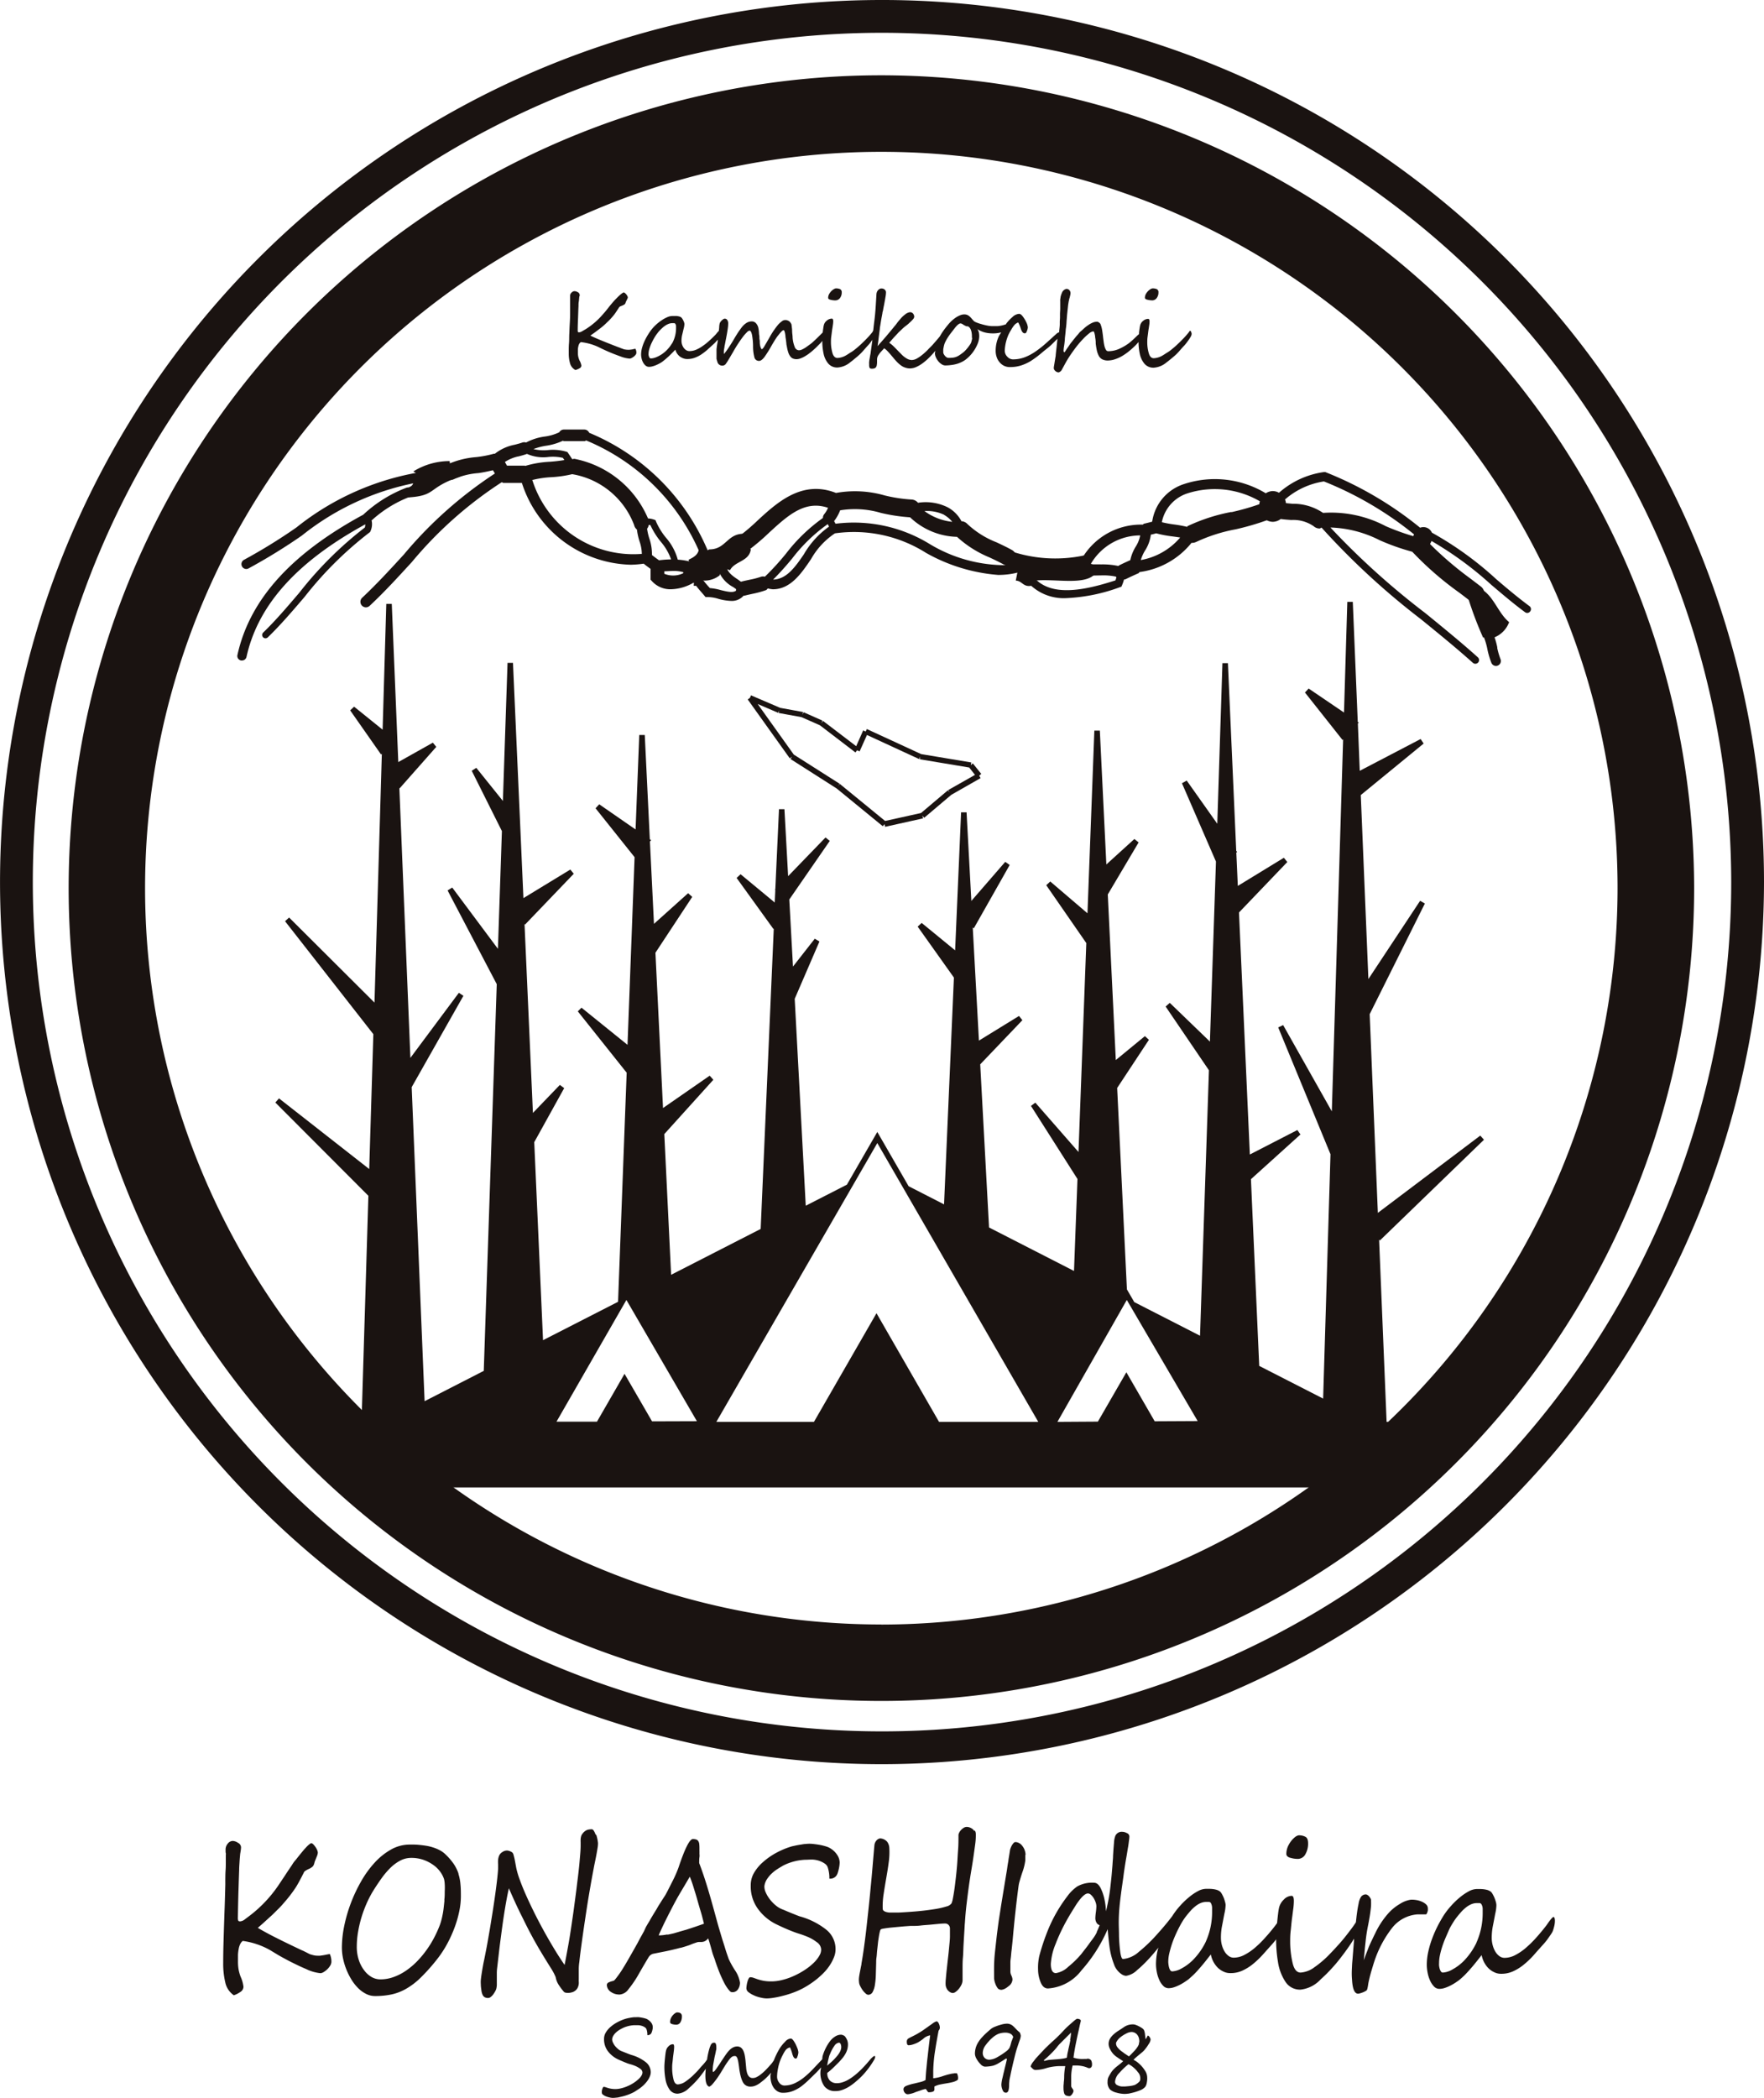 <svg xmlns="http://www.w3.org/2000/svg" xmlns:xlink="http://www.w3.org/1999/xlink" width="47.943" height="57.01" viewBox="0 0 47.943 57.01">
  <defs>
    <clipPath id="clip-path">
      <rect id="長方形_1" data-name="長方形 1" width="47.943" height="57.01" fill="none"/>
    </clipPath>
  </defs>
  <g id="logo" transform="translate(0 0)">
    <g id="グループ_2" data-name="グループ 2" transform="translate(0 0)" clip-path="url(#clip-path)">
      <path id="パス_1" data-name="パス 1" d="M23.972,47.942A23.971,23.971,0,1,1,47.943,23.971,24,24,0,0,1,23.972,47.942m0-47.051a23.08,23.08,0,1,0,23.08,23.08A23.106,23.106,0,0,0,23.972.891" transform="translate(0 0)" fill="#1a1311"/>
      <path id="パス_2" data-name="パス 2" d="M37.708,34.18l.021.025,2.829-2.738-.1-.113-2.784,2.1-.222-5.4,1.5-3.007-.129-.074L37.417,27.1l-.207-5L38.919,20.7l-.082-.123-1.655.864-.051-1.284.024-.027-.027-.018-.135-3.262h-.149l-.09,3.007-.961-.652-.1.108,1.021,1.29.016-.017-.307,10.11L35.1,28.351l-.134.064,1.421,3.446-.2,6.64-1.737-.888-.225-5.074,1.345-1.215-.083-.121-1.292.665L33.9,25.291l1.313-1.371-.093-.116-1.252.765-.041-.908.023-.012-.025-.034-.226-5.1h-.149L33.31,22.88l-.831-1.174-.129.073.924,2.128L33.11,28.8l-1.091-1.053-.113.1,1.177,1.732-.242,7.214-1.787-.914-.2-.345-.265-5.474.863-1.309-.109-.1-.791.65-.218-4.5.838-1.414-.115-.093-.762.692-.177-3.637h-.149l-.187,4.964-1.011-.864-.11.1,1.089,1.573,0,0L29.538,31.8l-1.173-1.341-.119.088,1.264,1.986-.094,2.5-2.309-1.182-.24-4.433,1.146-1.2-.092-.115-1.089.67L26.664,25.7l.029.021L27.668,24l-.121-.085-.921,1.062-.13-2.408h-.149l-.162,3.751-.909-.745-.109.1.985,1.385-.268,6.163-.963-.493-.851-1.475-.827,1.433-1.118.572-.3-5.623.672-1.557-.127-.076-.592.757-.1-1.823,1.1-1.592-.115-.094-1.017,1.052-.1-1.82h-.148l-.1,2.172-.011.012.011.009-.016.343-.928-.768-.108.1,1,1.387.01-.009L20.9,33.891l-2.434,1.246-.185-3.824,1.333-1.476-.1-.111-1.268.879-.206-4.22,1-1.518-.112-.1L18,25.6l-.11-2.238.034-.036-.037-.025-.137-2.833H17.6l-.1,2.567-.988-.684-.1.108,1.061,1.329-.192,5.1-1.251-1.01-.1.1,1.328,1.667-.234,6.226-2.039,1.043-.239-5.381.814-1.469-.118-.087-.732.761-.228-5.135.014.017,1.324-1.381-.093-.115-1.275.777-.091-2.057h0l-.193-4.336h-.148l-.126,3.752-.723-.9-.124.08.82,1.639-.108,3.2-1.242-1.666-.126.079,1.336,2.547-.353,10.509-1.608.824-.351-8.534,1.406-2.483-.124-.081L11.38,29.242l-.3-7.334.008.009.995-1.126-.092-.115-.94.528-.177-4.3h-.149l-.1,3.419-.775-.625-.107.1.84,1.2.021-.02-.2,6.762L8.084,25.428l-.111.1,2.4,3.07-.112,3.665-2.452-1.92-.1.112,2.529,2.535-.186,6.144H9.558v1.782H38.777V39.134h-.865ZM17.948,39.12,17.2,37.828l-.749,1.3-1.1,0,1.9-3.307,1.916,3.295Zm7.8.014-1.7-2.953-1.7,2.953H19.695l4.375-7.577,4.375,7.577Zm5.861-.016-.77-1.332-.774,1.341-1.1.007,1.886-3.313,1.926,3.291Z" transform="translate(-0.226 -0.494)" fill="#1a1311"/>
      <path id="パス_3" data-name="パス 3" d="M27.282,21.6l-.229-.285L27,21.365l.012-.074-1.362-.227-1.477-.681-.031.068-.068-.031-.19.429-.9-.686-.046.059.03-.068-.514-.228-.03.067.014-.073-.62-.113-.793-.34-.029.068-.06.044,1.143,1.6.06-.044-.04.063,1.254.8,1.254,1.026.047-.057.017.073,1.029-.229-.017-.073.049.057.738-.625.794-.453-.037-.065Zm-.895.44.037.064-.048-.056-.73.617-.976.216-1.23-1.006-.047.057.04-.063-1.245-.792-.981-1.374.557.239.029-.068-.014.073.619.113.5.221.965.738.046-.059.068.031.2-.446,1.417.654.031-.068-.012.074,1.343.224.157.2Z" transform="translate(-0.614 -0.571)" fill="#1a1311"/>
      <path id="パス_4" data-name="パス 4" d="M24.009,2.108A22.089,22.089,0,1,0,46.1,24.2,22.114,22.114,0,0,0,24.009,2.108m0,42.1A20.01,20.01,0,1,1,44.019,24.2a20.032,20.032,0,0,1-20.01,20.01" transform="translate(-0.056 -0.062)" fill="#1a1311"/>
      <path id="パス_5" data-name="パス 5" d="M41.233,16.4c.545.114.627.69.988.988a.713.713,0,0,1-.423.423l-.142-.071-.141.071a9.7,9.7,0,0,1-.423-1.129l.212-.071Z" transform="translate(-1.205 -0.481)" fill="#1a1311" fill-rule="evenodd"/>
      <path id="パス_6" data-name="パス 6" d="M28.785,16.158l.071.212c-.228.04-.244-.133-.424-.141l.071-.353-.352.071V15.8l.07-.212-.07-.212a3.778,3.778,0,0,0,2.258.142l-.07.212.212.07-.071.142.071.141c-.3.262-1.035.1-1.553.142Z" transform="translate(-0.825 -0.451)" fill="#1a1311" fill-rule="evenodd"/>
      <path id="パス_7" data-name="パス 7" d="M19.486,16.145l.071.212h-.142l.024-.306-.307.023v-.141l.213-.071-.071-.212c.125-.062.252-.123.282-.282l.141.071.142-.071c.471,0,.481-.459.987-.423l-.05.252.191.171c-.045.332-.437.316-.565.565l-.212-.071-.071.212a.664.664,0,0,1-.423.142Z" transform="translate(-0.561 -0.438)" fill="#1a1311" fill-rule="evenodd"/>
      <path id="パス_8" data-name="パス 8" d="M12.587,13.191l.247.141c-.9.3-.619.516-1.411.565v-.141h-.141c.035-.153.281-.1.282-.282l.247-.142-.247-.141a1.868,1.868,0,0,1,.988-.282Z" transform="translate(-0.331 -0.379)" fill="#1a1311" fill-rule="evenodd"/>
      <path id="パス_9" data-name="パス 9" d="M41.914,18.117a2.149,2.149,0,0,0-.121-.4.135.135,0,1,0-.247.111,1.851,1.851,0,0,1,.1.347,2.263,2.263,0,0,0,.106.356.136.136,0,0,0,.124.083.124.124,0,0,0,.052-.011A.134.134,0,0,0,42,18.43a1.954,1.954,0,0,1-.091-.314" transform="translate(-1.218 -0.517)" fill="#1a1311"/>
      <path id="パス_10" data-name="パス 10" d="M10.257,14.852l.011-.026a.457.457,0,0,0,.03-.266l-.007-.013a3.268,3.268,0,0,1,1.043-.646.132.132,0,0,0,.076-.169.134.134,0,0,0-.171-.077,3.581,3.581,0,0,0-1.173.733l0,0C8.1,15.453,6.978,16.7,6.648,18.2a.124.124,0,0,0,.1.149.106.106,0,0,0,.025,0,.125.125,0,0,0,.122-.1c.311-1.407,1.369-2.584,3.228-3.6a.325.325,0,0,1-.012.086,10.05,10.05,0,0,0-1.78,1.771c-.332.389-.645.758-.985,1.086a.091.091,0,0,0,0,.127.087.087,0,0,0,.064.027.091.091,0,0,0,.063-.025c.347-.335.677-.723,1-1.1a9.874,9.874,0,0,1,1.771-1.756Z" transform="translate(-0.195 -0.4)" fill="#1a1311"/>
      <path id="パス_11" data-name="パス 11" d="M6.891,15.85a.131.131,0,0,0,.06-.015A15.64,15.64,0,0,0,8.4,14.943a7.106,7.106,0,0,1,3.288-1.469.133.133,0,0,0,.122-.143.132.132,0,0,0-.143-.121,7.291,7.291,0,0,0-3.414,1.512A15.115,15.115,0,0,1,6.83,15.6a.133.133,0,0,0,.061.25" transform="translate(-0.198 -0.387)" fill="#1a1311"/>
      <path id="パス_12" data-name="パス 12" d="M42.41,16.86c-.3-.222-.6-.472-.906-.735a9.142,9.142,0,0,0-1.746-1.262.253.253,0,0,0-.14-.134.249.249,0,0,0-.18,0,9.747,9.747,0,0,0-2.547-1.5l-.03-.013-.033,0a2.322,2.322,0,0,0-1.226.563.353.353,0,0,0-.168-.046.362.362,0,0,0-.191.06,2.68,2.68,0,0,0-2.233-.247,1.262,1.262,0,0,0-.854,1.018c-.048.014-.1.026-.147.038l-.071.017c-.016,0-.023.018-.037.026a1.858,1.858,0,0,0-1.672.951.137.137,0,0,0,.062.183.141.141,0,0,0,.061.015c.009,0,.014-.012.022-.014a.147.147,0,0,0-.039.079.157.157,0,0,0,.149.166c.092.006.185,0,.276,0a1.667,1.667,0,0,1,.407.032.166.166,0,0,0,.017.019c-.009.029-.018.061-.026.084-.874.282-1.817.476-2.27-.147a.109.109,0,1,0-.176.128,1.321,1.321,0,0,0,1.134.5,4.769,4.769,0,0,0,1.427-.294l.046-.015.019-.044a1.233,1.233,0,0,0,.052-.15.269.269,0,0,0,.047-.011c.1-.051.22-.106.346-.161.015-.007.017-.023.03-.032a2.182,2.182,0,0,0,1.411-.793c.006,0,.011,0,.016,0a.268.268,0,0,0,.117-.028,4.429,4.429,0,0,1,1.069-.341,7.16,7.16,0,0,0,.845-.245.369.369,0,0,0,.163.042.363.363,0,0,0,.215-.077c.1.014.192.02.286.027a.973.973,0,0,1,.611.17.237.237,0,0,0,.159.061c.019,0,.035-.019.054-.024a20.172,20.172,0,0,0,2.694,2.484c.475.386.966.785,1.419,1.191a.1.1,0,0,0,.067.025.1.1,0,0,0,.075-.033.1.1,0,0,0-.008-.143c-.456-.41-.949-.81-1.426-1.2A20.857,20.857,0,0,1,37,14.723a3.163,3.163,0,0,1,1.339.346,6.058,6.058,0,0,0,.885.313A8.781,8.781,0,0,0,40.511,16.5c.094.071.186.142.279.214a.244.244,0,0,0,.3-.386l-.282-.215a9.376,9.376,0,0,1-1.1-.94c.014-.029.027-.052.04-.083a9.477,9.477,0,0,1,1.626,1.192c.3.254.608.517.917.744a.1.1,0,0,0,.059.019A.1.1,0,0,0,42.431,17a.1.1,0,0,0-.021-.14M31.846,15.608a1.137,1.137,0,0,1,.107-.245,1.032,1.032,0,0,0,.166-.445c.049-.011.1-.023.145-.037a3.057,3.057,0,0,0,.435.083c.075.01.147.02.217.032a1.823,1.823,0,0,1-1.07.612m-1.092.117c-.087,0-.171,0-.25,0-.015,0-.024.011-.039.014,0,0,.01,0,.012-.007a1.557,1.557,0,0,1,1.353-.794.866.866,0,0,1-.113.291,1.141,1.141,0,0,0-.156.381c-.112.05-.22.1-.315.148,0,0,0,.008-.01.011a2.034,2.034,0,0,0-.481-.043M34.311,14.3a4.932,4.932,0,0,0-1.188.383c-.01,0-.011.017-.018.022a3.54,3.54,0,0,0-.366-.066,3.146,3.146,0,0,1-.321-.06A1.034,1.034,0,0,1,33.1,13.8a2.437,2.437,0,0,1,1.983.211.413.413,0,0,0-.017.08,6.628,6.628,0,0,1-.757.215m2.491.02a1.448,1.448,0,0,0-.834-.248l-.175-.017a.346.346,0,0,0-.025-.1,2.087,2.087,0,0,1,1.057-.49,9.441,9.441,0,0,1,2.45,1.439c-.007.017-.015.031-.022.048a6.275,6.275,0,0,1-.749-.272,3.173,3.173,0,0,0-1.7-.36" transform="translate(-0.841 -0.388)" fill="#1a1311"/>
      <path id="パス_13" data-name="パス 13" d="M27.941,15.657c-.042.011-.083.015-.124.022a.209.209,0,0,0,.073-.073A.229.229,0,0,0,27.8,15.3c-.138-.077-.281-.144-.419-.209a2.465,2.465,0,0,1-.795-.5.229.229,0,0,0-.158-.073.921.921,0,0,0-.366-.374,1.35,1.35,0,0,0-.816-.128.242.242,0,0,0-.175-.088,4.041,4.041,0,0,1-.733-.112,2.918,2.918,0,0,0-1.32-.067c-.914-.359-1.585.245-2.126.743a5.57,5.57,0,0,1-.514.439.228.228,0,1,0,.265.371,6.07,6.07,0,0,0,.558-.475c.52-.479.977-.887,1.6-.674a.747.747,0,0,1-.111.182.156.156,0,0,0-.028.094,4.657,4.657,0,0,0-1,.964,6.99,6.99,0,0,1-.578.632.183.183,0,0,0-.1,0,2.254,2.254,0,0,1-.312.082c-.08.017-.159.033-.238.055h0l-.072-.053c-.151-.1-.282-.19-.322-.351a.12.12,0,1,0-.234.057.857.857,0,0,0,.421.494c.027.018.05.037.076.055,0,.014-.009.025,0,.039l0,0c-.08.059-.2.04-.414-.013a1.557,1.557,0,0,0-.3-.056c-.016-.018-.032-.036-.049-.054a2.575,2.575,0,0,1-.2-.253.158.158,0,0,0-.115-.223.152.152,0,0,0-.108-.172,1.779,1.779,0,0,0-.4-.07,1.514,1.514,0,0,0-.315-.59,1.83,1.83,0,0,1-.275-.444l-.015-.04-.039-.014a.554.554,0,0,0-.165-.032,2.748,2.748,0,0,0-1.993-1.619c-.023-.006-.044.008-.066.009h0c-.039-.059-.078-.118-.114-.169l-.017-.025-.029-.01a1.3,1.3,0,0,0-.5-.044,1.17,1.17,0,0,1-.394-.027,1.625,1.625,0,0,1,.338-.09,1.594,1.594,0,0,0,.462-.137c.009,0,.015.011.024.011h.565c.017,0,.028-.014.044-.018a5.753,5.753,0,0,1,3.1,3.083.112.112,0,0,0,.1.067.124.124,0,0,0,.046-.01.113.113,0,0,0,.057-.149,5.985,5.985,0,0,0-3.221-3.2.148.148,0,0,0-.128-.088h-.565a.147.147,0,0,0-.122.075,1.325,1.325,0,0,1-.406.117,1.5,1.5,0,0,0-.494.16.167.167,0,0,0-.1,0c-.065.023-.136.042-.212.061a1.246,1.246,0,0,0-.539.246c-.012,0-.021-.006-.032,0a3.014,3.014,0,0,1-.474.09,2.345,2.345,0,0,0-.8.207.22.22,0,0,0,.1.415.21.21,0,0,0,.1-.025,2,2,0,0,1,.655-.162c.131-.017.266-.047.4-.078.019.031.038.061.053.089a11.218,11.218,0,0,0-2.473,2.2c-.366.4-.744.811-1.134,1.176a.151.151,0,0,0-.007.213.153.153,0,0,0,.11.048.15.15,0,0,0,.1-.041c.4-.373.78-.789,1.149-1.192a10.824,10.824,0,0,1,2.441-2.167c.017,0,.029.019.048.019h.5A3.192,3.192,0,0,0,17.443,15.7a2.8,2.8,0,0,0,.348-.029l.052.042c.043.033.089.066.135.1,0,.083,0,.161,0,.228l0,.065.045.049a.672.672,0,0,0,.516.211,1.273,1.273,0,0,0,.612-.182,2.774,2.774,0,0,0,.2.253c.027.031.053.061.08.093l.04.048.061,0a1.038,1.038,0,0,1,.29.049,1.461,1.461,0,0,0,.346.056.423.423,0,0,0,.339-.143.131.131,0,0,0,.028,0c.071-.019.143-.034.214-.05a2.59,2.59,0,0,0,.366-.1c.022-.009.032-.03.049-.046a.918.918,0,0,0,.137.023c.482,0,.776-.432,1.038-.82a2.048,2.048,0,0,1,.649-.7,3.669,3.669,0,0,1,2.475.53,4.72,4.72,0,0,0,1.963.6,2.166,2.166,0,0,0,.571-.075.124.124,0,0,0-.064-.24m-9.958-1.034a2.112,2.112,0,0,0,.283.45,1.49,1.49,0,0,1,.277.477,2.841,2.841,0,0,0-.327.024c-.056-.039-.111-.08-.167-.123l-.026-.02a1.3,1.3,0,0,0-.071-.449,1.5,1.5,0,0,1-.061-.267.193.193,0,0,0,.043-.1.449.449,0,0,1,.05,0m-3.6-1.861c.08-.02.162-.042.243-.071l0,0a1.094,1.094,0,0,0,.574.084,1.218,1.218,0,0,1,.4.023c.014.018.027.04.041.06-.124.021-.253.036-.389.046a2.787,2.787,0,0,0-.672.113c-.006,0-.01-.007-.017-.007h-.481c-.017-.03-.036-.062-.056-.1a1.086,1.086,0,0,1,.354-.149m.385.641a2.613,2.613,0,0,1,.516-.078,3.2,3.2,0,0,0,.573-.082A2.183,2.183,0,0,1,17.53,14.62a.213.213,0,0,0,.077.124,1.717,1.717,0,0,0,.072.325,1.086,1.086,0,0,1,.061.336,2.879,2.879,0,0,1-2.974-2m3.586,2.536c0-.018,0-.044,0-.063.07,0,.146-.008.223-.009l.087,0h0a1.093,1.093,0,0,1,.24.042.631.631,0,0,1-.552.034m7.605-1.6a.792.792,0,0,1,.222.189,1.559,1.559,0,0,1-.755-.292,1.077,1.077,0,0,1,.533.1m-3.807,1.068c-.253.374-.485.685-.839.693.184-.183.357-.379.519-.575a4.464,4.464,0,0,1,.965-.932c.011.023.023.044.035.068a2.379,2.379,0,0,0-.68.745m3.428-.264a3.939,3.939,0,0,0-2.572-.559c-.012-.024-.026-.048-.038-.073a1.134,1.134,0,0,0,.164-.292,2.49,2.49,0,0,1,1.106.07,4.752,4.752,0,0,0,.795.12,1.914,1.914,0,0,0,1.275.531,3.006,3.006,0,0,0,.882.559c.137.064.266.125.389.194a.227.227,0,0,0,.067.017,3.976,3.976,0,0,1-2.069-.568" transform="translate(-0.296 -0.353)" fill="#1a1311"/>
      <path id="パス_14" data-name="パス 14" d="M9.057,54.629l-.092.017-.085.012a.59.59,0,0,1-.066,0,.432.432,0,0,1-.1-.011c-.032-.007-.062-.016-.091-.024a.481.481,0,0,1-.05-.022l-.06-.031-.062-.031a.368.368,0,0,0-.052-.023c-.231-.109-.448-.213-.652-.315s-.389-.2-.557-.3c.084-.072.159-.139.225-.2l.176-.16c.051-.049.1-.1.16-.158s.11-.117.166-.182a3.574,3.574,0,0,0,.311-.409c.02-.032.049-.081.083-.144s.078-.146.127-.243a.092.092,0,0,1,.035-.046.385.385,0,0,1,.055-.035c.02-.011.042-.021.062-.03a.223.223,0,0,0,.05-.029.177.177,0,0,0,.049-.04.167.167,0,0,0,.024-.042.367.367,0,0,0,.016-.051.378.378,0,0,1,.024-.07l.04-.1a.325.325,0,0,0,.028-.1.2.2,0,0,0-.018-.075.446.446,0,0,0-.047-.084.483.483,0,0,0-.058-.071.087.087,0,0,0-.052-.03.066.066,0,0,0-.041.018c-.016.012-.032.025-.049.04a.55.55,0,0,0-.048.048l-.035.038c-.027.029-.055.062-.086.1s-.062.076-.094.116-.064.083-.1.124-.059.083-.085.123c-.053.078-.108.159-.164.245s-.124.186-.2.3a3.523,3.523,0,0,1-.753.8l-.151.114a.234.234,0,0,1-.132.057c-.025,0-.042-.007-.049-.019a.2.2,0,0,1-.011-.086q.006-.37.015-.69c.007-.214.013-.414.02-.6,0-.082.007-.158.011-.23s.011-.142.017-.209q.007-.039.015-.093a.668.668,0,0,0,.008-.087.141.141,0,0,0-.083-.121.273.273,0,0,0-.143-.051.177.177,0,0,0-.135.073.246.246,0,0,0-.059.165l0,.039c0,.017,0,.036.006.055s0,.039,0,.055a.4.4,0,0,1,0,.04c0,.041,0,.092,0,.153s0,.135-.006.219-.006.155-.007.218,0,.116,0,.16q-.009.357-.018.625c-.007.18-.012.343-.017.49s-.01.313-.015.492-.008.36-.008.541a2.192,2.192,0,0,0,.057.521.565.565,0,0,0,.232.348.666.666,0,0,0,.176-.089A.168.168,0,0,0,6.8,55.5a.926.926,0,0,0-.078-.273,1.147,1.147,0,0,1-.054-.192,1.233,1.233,0,0,1-.017-.221c0-.065,0-.127,0-.185a1.24,1.24,0,0,1,.02-.16.477.477,0,0,1,.041-.127.235.235,0,0,1,.068-.086,2.084,2.084,0,0,1,.74.248c.061.038.13.078.2.121s.157.089.247.138.179.092.267.135.178.084.266.121a1.15,1.15,0,0,0,.391.114.184.184,0,0,0,.086-.029.578.578,0,0,0,.1-.076.515.515,0,0,0,.08-.1.2.2,0,0,0,.033-.1.48.48,0,0,0-.044-.216l-.091.016" transform="translate(-0.183 -1.511)" fill="#1a1311"/>
      <path id="パス_15" data-name="パス 15" d="M12.743,52.432a1.1,1.1,0,0,0-.133-.269,1.694,1.694,0,0,0-.242-.275.688.688,0,0,0-.147-.1,1.1,1.1,0,0,0-.172-.07,1.2,1.2,0,0,0-.182-.044c-.062-.01-.12-.017-.177-.023s-.107-.009-.154-.01h-.118a1.032,1.032,0,0,0-.51.135,1.79,1.79,0,0,0-.446.358,2.78,2.78,0,0,0-.37.513,4.134,4.134,0,0,0-.281.6,4.06,4.06,0,0,0-.177.618,2.939,2.939,0,0,0-.061.568,1.458,1.458,0,0,0,.031.3,1.78,1.78,0,0,0,.09.3,1.822,1.822,0,0,0,.14.279,1.257,1.257,0,0,0,.182.231.822.822,0,0,0,.216.156.527.527,0,0,0,.241.058,2.151,2.151,0,0,0,.456-.045,1.386,1.386,0,0,0,.4-.158,1.962,1.962,0,0,0,.4-.311,5.168,5.168,0,0,0,.442-.5,2.936,2.936,0,0,0,.269-.414,3.519,3.519,0,0,0,.2-.445,2.959,2.959,0,0,0,.124-.435,2.007,2.007,0,0,0,.043-.388c0-.12,0-.232-.011-.334a1.23,1.23,0,0,0-.056-.29m-.379.713c-.007.083-.016.165-.026.246s-.025.159-.042.233a1.711,1.711,0,0,1-.056.194,3.15,3.15,0,0,1-.16.354,2.684,2.684,0,0,1-.214.343,2.567,2.567,0,0,1-.26.307,2,2,0,0,1-.3.249,1.472,1.472,0,0,1-.331.167,1.06,1.06,0,0,1-.355.061.486.486,0,0,1-.239-.065.67.67,0,0,1-.2-.182.926.926,0,0,1-.145-.28,1.126,1.126,0,0,1-.055-.363,2.409,2.409,0,0,1,.039-.423,3.255,3.255,0,0,1,.1-.411,3.439,3.439,0,0,1,.146-.379,2.933,2.933,0,0,1,.173-.323c.068-.108.139-.214.213-.318a2.21,2.21,0,0,1,.237-.281,1.147,1.147,0,0,1,.268-.2.636.636,0,0,1,.3-.076.988.988,0,0,1,.355.06,1.08,1.08,0,0,1,.268.146.8.8,0,0,1,.181.188.709.709,0,0,1,.092.184.752.752,0,0,1,.018.135q.006.087,0,.2c0,.074,0,.152-.012.235" transform="translate(-0.281 -1.514)" fill="#1a1311"/>
      <path id="パス_16" data-name="パス 16" d="M16.581,51.355a.535.535,0,0,0-.047-.1c-.017-.028-.036-.043-.057-.043a.445.445,0,0,0-.12.016.293.293,0,0,0-.128.1.193.193,0,0,0-.039.069.38.38,0,0,0-.015.081.858.858,0,0,0,0,.088v.091c0,.076-.006.166-.015.27s-.017.211-.029.321-.024.22-.038.329-.025.208-.037.3c-.022.174-.045.341-.066.5s-.046.323-.07.486-.05.329-.081.5-.063.347-.1.535c-.094-.135-.189-.282-.285-.441s-.19-.321-.281-.487-.18-.334-.262-.5-.157-.324-.223-.473-.121-.284-.166-.41a2.3,2.3,0,0,1-.094-.311q-.01-.051-.023-.122t-.026-.137q-.015-.066-.029-.114a.13.13,0,0,0-.031-.059.291.291,0,0,0-.135-.054.221.221,0,0,0-.136.041.214.214,0,0,0-.086.093.4.4,0,0,0-.03.116.749.749,0,0,0,0,.124c0,.042,0,.083,0,.119-.006.1-.017.212-.033.347s-.035.281-.057.435-.046.315-.073.48-.051.323-.078.475-.05.291-.075.42-.046.236-.063.32c-.013.057-.025.119-.037.186s-.022.131-.032.193-.017.119-.022.17a.733.733,0,0,0,0,.113c0,.061.009.116.015.162a.442.442,0,0,0,.029.117.156.156,0,0,0,.056.072.183.183,0,0,0,.1.024.109.109,0,0,0,.067-.026.356.356,0,0,0,.064-.063.693.693,0,0,0,.052-.079.447.447,0,0,0,.034-.07.53.53,0,0,0,.018-.113c0-.048,0-.1,0-.152v-.161a1.058,1.058,0,0,1,.007-.134l.052-.449c.02-.176.045-.362.071-.558s.055-.4.088-.6.069-.4.11-.576q.154.357.3.657c.1.2.19.387.283.562s.185.339.278.494.187.308.282.459c.009.013.019.03.033.053l.041.073q.02.039.038.079a.23.23,0,0,1,.022.066.554.554,0,0,0,.074.177,1.645,1.645,0,0,0,.14.188.081.081,0,0,0,.048.028.3.3,0,0,0,.068.007.389.389,0,0,0,.074-.008.612.612,0,0,0,.066-.019.288.288,0,0,0,.053-.031.24.24,0,0,0,.051-.052.262.262,0,0,0,.037-.08.313.313,0,0,0,.011-.113.618.618,0,0,1,0-.069v-.094c0-.034,0-.068,0-.1s0-.065,0-.092a1.394,1.394,0,0,1,.015-.182c.011-.1.026-.23.047-.385s.045-.329.073-.521.058-.39.089-.592.065-.4.1-.6.069-.378.1-.542c.007-.032.016-.078.028-.135s.023-.116.034-.176.02-.115.028-.166a.738.738,0,0,0,.009-.113,1.034,1.034,0,0,0-.047-.224" transform="translate(-0.394 -1.501)" fill="#1a1311"/>
      <path id="パス_17" data-name="パス 17" d="M18.99,54.444c.075-.02.149-.043.222-.068a.73.73,0,0,0,.07-.027c.025-.011.05-.02.077-.029s.049-.017.071-.024a.176.176,0,0,1,.055-.012h.074a.3.3,0,0,0,.066-.011.219.219,0,0,0,.06-.03.332.332,0,0,0,.06-.058c.018.05.05.151.092.306.01.038.019.07.028.1s.017.05.025.073.017.045.024.065a.52.52,0,0,1,.023.069c.028.086.064.185.109.3a3.521,3.521,0,0,0,.149.323,1.165,1.165,0,0,0,.08.126.8.8,0,0,0,.068.08.093.093,0,0,0,.064.021.176.176,0,0,0,.147-.077.311.311,0,0,0,.056-.185.836.836,0,0,0-.141-.341,2.519,2.519,0,0,1-.166-.3c-.039-.112-.074-.212-.1-.3s-.053-.167-.074-.235-.047-.158-.08-.268-.069-.242-.112-.4-.083-.3-.12-.431-.073-.25-.107-.361q-.1-.326-.209-.611c0-.061,0-.115.007-.159s0-.083,0-.111a.483.483,0,0,0,0-.057v-.081a.971.971,0,0,0-.006-.116.17.17,0,0,0-.027-.075.1.1,0,0,0-.054-.041.277.277,0,0,0-.093-.013q-.13,0-.387.768a3.069,3.069,0,0,1-.16.367l-.14.276c-.035.067-.058.11-.07.127l-.1.154c-.027.044-.05.08-.068.108s-.035.061-.058.1-.048.077-.076.124-.052.085-.073.121l-.052.092c-.034.055-.064.106-.089.15L18,53.992l-.073.132c-.03.052-.063.115-.1.186q-.118.211-.215.38c-.064.113-.126.218-.188.318a2.43,2.43,0,0,1-.136.2c-.063.086-.1.131-.121.132a.625.625,0,0,0-.129.043.077.077,0,0,0-.047.074.236.236,0,0,0,.11.183.4.4,0,0,0,.242.071.327.327,0,0,0,.236-.144,2.947,2.947,0,0,0,.3-.45q.181-.312.239-.406a.213.213,0,0,1,.125-.106l.275-.055c.086-.016.17-.035.249-.053l.231-.058m-.358-.361c-.036.007-.071.012-.106.017a.807.807,0,0,1-.084.007A.11.11,0,0,1,18.4,54.1q.1-.227.2-.427t.2-.391q.1-.191.213-.38t.233-.394c.034.083.068.178.1.283s.068.216.1.331.065.229.1.344.059.22.085.32c-.067.025-.143.051-.227.08l-.252.083-.1.028-.076.022-.074.022-.092.027-.08.018c-.033.008-.068.015-.1.02" transform="translate(-0.498 -1.509)" fill="#1a1311"/>
      <path id="パス_18" data-name="パス 18" d="M21.118,55.745a.987.987,0,0,0,.18.056.718.718,0,0,0,.149.02,1.2,1.2,0,0,0,.175-.015c.065-.01.134-.023.2-.039s.144-.036.215-.058.143-.048.209-.075a1.963,1.963,0,0,0,.2-.094,2.231,2.231,0,0,0,.191-.116c.062-.041.12-.084.175-.128s.1-.087.145-.128a1.584,1.584,0,0,0,.119-.127,1.28,1.28,0,0,0,.118-.167,1.086,1.086,0,0,0,.091-.188.572.572,0,0,0,.037-.2.676.676,0,0,0-.242-.525,2.015,2.015,0,0,0-.738-.372l-.081-.031-.137-.055-.138-.057-.081-.035a.637.637,0,0,1-.2-.111,1,1,0,0,1-.165-.168.874.874,0,0,1-.114-.189.383.383,0,0,1-.038-.173.453.453,0,0,1,.066-.183.835.835,0,0,1,.126-.154,1.045,1.045,0,0,1,.158-.125c.057-.037.113-.069.165-.1a1.447,1.447,0,0,1,.2-.083,1.6,1.6,0,0,1,.189-.049,1.553,1.553,0,0,1,.192-.023c.065,0,.133-.006.2-.006a.664.664,0,0,1,.112.013.582.582,0,0,1,.129.04.54.54,0,0,1,.116.066.2.2,0,0,1,.071.1.939.939,0,0,1,.042.3.211.211,0,0,0,.189-.079.26.26,0,0,0,.037-.074,1,1,0,0,0,.028-.1,1.024,1.024,0,0,0,.019-.1.835.835,0,0,0,.007-.087.384.384,0,0,0-.064-.2.565.565,0,0,0-.177-.176.45.45,0,0,0-.122-.057,1.484,1.484,0,0,0-.16-.041c-.056-.011-.112-.019-.165-.025a1.094,1.094,0,0,0-.134-.01.922.922,0,0,0-.106.007c-.043,0-.085.01-.13.017s-.088.014-.13.023l-.107.023a2.166,2.166,0,0,0-.419.172,1.912,1.912,0,0,0-.362.25,1.189,1.189,0,0,0-.252.3.659.659,0,0,0-.089.344,1.035,1.035,0,0,0,.208.651,1.342,1.342,0,0,0,.506.411c.12.058.231.108.331.149s.191.075.273.1c.065.02.141.047.225.082a1.072,1.072,0,0,1,.248.143.258.258,0,0,1,.123.2.308.308,0,0,1-.033.14.674.674,0,0,1-.082.127.863.863,0,0,1-.1.11q-.055.05-.1.087a1.944,1.944,0,0,1-.223.151,2.183,2.183,0,0,1-.261.13,1.792,1.792,0,0,1-.279.09,1.186,1.186,0,0,1-.274.034,1.158,1.158,0,0,1-.217-.017,1.4,1.4,0,0,1-.153-.039l-.113-.04a.266.266,0,0,0-.091-.017c-.017,0-.031.012-.043.034a.347.347,0,0,0-.033.083.679.679,0,0,0-.022.1.641.641,0,0,0-.008.086.137.137,0,0,0,.063.107.637.637,0,0,0,.15.086" transform="translate(-0.613 -1.513)" fill="#1a1311"/>
      <path id="パス_19" data-name="パス 19" d="M27.185,51.258a.226.226,0,0,0-.059-.062.309.309,0,0,0-.074-.037.25.25,0,0,0-.07-.012.165.165,0,0,0-.086.025.369.369,0,0,0-.073.061.289.289,0,0,0-.05.073.148.148,0,0,0-.018.062c0,.133,0,.269-.011.407s-.016.273-.026.4-.023.255-.037.374-.026.224-.04.317-.027.172-.04.234a.622.622,0,0,1-.034.123.237.237,0,0,1-.14.086,2.119,2.119,0,0,1-.281.066c-.111.018-.229.035-.356.049s-.248.024-.363.032-.216.015-.3.018l-.177,0-.073,0a.376.376,0,0,1-.082-.014.213.213,0,0,1-.069-.031.073.073,0,0,1-.03-.058,2.1,2.1,0,0,1,.025-.4c.021-.141.045-.282.07-.427s.049-.286.067-.428a1.937,1.937,0,0,0,.017-.4.3.3,0,0,0-.06-.168.271.271,0,0,0-.156-.085.108.108,0,0,0-.072.007.181.181,0,0,0-.059.043.263.263,0,0,0-.041.065.248.248,0,0,0-.017.069q-.025.281-.05.579t-.055.6c-.018.2-.039.4-.059.587s-.041.378-.061.553-.042.34-.063.491-.043.287-.063.4c0,.03-.011.067-.019.111s-.017.088-.026.135-.017.093-.022.138a.5.5,0,0,0,0,.118.267.267,0,0,0,.03.109.893.893,0,0,0,.067.114.531.531,0,0,0,.081.09.121.121,0,0,0,.071.037.136.136,0,0,0,.122-.077.589.589,0,0,0,.062-.2,2.024,2.024,0,0,0,.024-.277l.009-.315c0-.04,0-.089.009-.148s.01-.119.017-.183.015-.129.022-.2.017-.125.025-.179.018-.1.027-.135a.146.146,0,0,1,.028-.066.331.331,0,0,1,.081-.02q.067-.012.16-.023l.2-.019.2-.018.163-.012.083,0c.05,0,.114,0,.191-.01s.158-.014.241-.021l.24-.023c.078-.007.14-.011.186-.011a.13.13,0,0,1,.09.034.137.137,0,0,1,.042.1c0,.054,0,.125,0,.214s-.012.184-.021.286-.02.209-.033.318-.023.211-.034.307-.018.179-.024.249a1.168,1.168,0,0,0-.006.149.258.258,0,0,0,.025.1.216.216,0,0,0,.05.073.234.234,0,0,0,.062.044.155.155,0,0,0,.06.015.147.147,0,0,0,.076-.031.437.437,0,0,0,.087-.083.565.565,0,0,0,.074-.118.305.305,0,0,0,.027-.135c0-.081,0-.174,0-.28s0-.213.01-.322.01-.219.016-.326.011-.2.017-.292.01-.16.013-.22.007-.1.008-.108c.011-.168.025-.335.045-.5s.04-.329.062-.486.046-.309.07-.451.045-.277.062-.4.033-.233.045-.329a1.608,1.608,0,0,0,.012-.242.175.175,0,0,0-.026-.092" transform="translate(-0.705 -1.5)" fill="#1a1311"/>
      <path id="パス_20" data-name="パス 20" d="M28.69,51.915a.47.47,0,0,0-.026-.128.408.408,0,0,0-.066-.116.25.25,0,0,0-.087-.074.2.2,0,0,0-.1-.026.071.071,0,0,0-.05.029.4.4,0,0,0-.047.066.533.533,0,0,0-.035.08.308.308,0,0,0-.017.075c-.01.063-.018.115-.025.156s-.012.075-.015.1-.009.051-.015.089-.013.083-.02.138c-.025.153-.048.291-.068.414s-.039.235-.055.334-.033.2-.05.31-.035.224-.054.348c-.024.178-.046.34-.062.486s-.031.277-.043.391-.019.233-.021.347,0,.227,0,.341a.53.53,0,0,0,.031.138.49.49,0,0,0,.071.135.134.134,0,0,0,.1.038.315.315,0,0,0,.089-.028.539.539,0,0,0,.1-.069.238.238,0,0,0,.109-.189.316.316,0,0,0-.029-.1.266.266,0,0,1-.028-.1c0-.036,0-.075,0-.116s0-.087,0-.138.007-.1.012-.14.008-.082.011-.117.01-.082.016-.139.013-.123.021-.2q.038-.43.079-.8c.027-.248.055-.478.084-.692a.872.872,0,0,1,.029-.128c.016-.059.039-.133.068-.223a1.516,1.516,0,0,0,.086-.341q0-.041,0-.073c0-.021,0-.047,0-.076" transform="translate(-0.816 -1.512)" fill="#1a1311"/>
      <path id="パス_21" data-name="パス 21" d="M36.119,51.99a.692.692,0,0,0,.2.032.232.232,0,0,0,.214-.124.573.573,0,0,0,.075-.3c0-.088-.022-.147-.068-.174a.372.372,0,0,0-.194-.042.249.249,0,0,0-.1.053.664.664,0,0,0-.162.2.512.512,0,0,0-.067.252c0,.049.035.084.106.106" transform="translate(-1.056 -1.506)" fill="#1a1311"/>
      <path id="パス_22" data-name="パス 22" d="M39.659,53.418c0-.02,0-.037,0-.048a.148.148,0,0,0-.05-.115.4.4,0,0,0-.125-.077.563.563,0,0,0-.151-.041.694.694,0,0,0-.136-.008.749.749,0,0,0-.3.116,1.3,1.3,0,0,0-.339.285,2.281,2.281,0,0,0-.33.513c-.027.053-.049.1-.067.138l-.048.1q-.022.047-.041.09c-.013.029-.026.062-.04.1l-.05.128c-.018.049-.04.107-.065.176.012-.116.02-.213.027-.29s.016-.152.023-.22.016-.14.027-.213.027-.16.048-.263c.01-.052.02-.108.03-.165s.019-.115.026-.172.014-.112.017-.165,0-.1,0-.148a.118.118,0,0,0-.017-.049.247.247,0,0,0-.035-.05.152.152,0,0,0-.047-.04.088.088,0,0,0-.048-.015.161.161,0,0,0-.126.067.494.494,0,0,0-.066.189q-.025.111-.047.28c-.01.071-.017.148-.026.222-.032.05-.066.1-.107.155s-.11.146-.174.227-.131.16-.2.236-.139.153-.213.228a2.354,2.354,0,0,1-.215.206,2.448,2.448,0,0,1-.216.168.7.7,0,0,1-.378.146c-.108,0-.182-.094-.222-.283a2.566,2.566,0,0,1-.061-.551c0-.083,0-.181.013-.293s.022-.241.042-.382c.011-.076.019-.152.03-.23a1.69,1.69,0,0,0,.015-.208c0-.092-.02-.138-.059-.138a.3.3,0,0,0-.212.1.449.449,0,0,0-.131.221,1.611,1.611,0,0,0-.027.17c-.009.07-.017.153-.027.249l-.008.012c-.019.026-.033.045-.04.055-.091.119-.185.231-.282.337a2.839,2.839,0,0,1-.286.279,1.511,1.511,0,0,1-.285.189.62.62,0,0,1-.275.068.23.23,0,0,1-.146-.05.42.42,0,0,1-.111-.128.7.7,0,0,1-.07-.175.792.792,0,0,1-.023-.187,1.6,1.6,0,0,1,.029-.315c.02-.1.041-.215.065-.339a1.138,1.138,0,0,0,.033-.238.319.319,0,0,0-.017-.089.737.737,0,0,0-.037-.114.925.925,0,0,0-.05-.1.247.247,0,0,0-.047-.062.291.291,0,0,0-.088-.045.627.627,0,0,0-.1-.021.884.884,0,0,0-.1-.007h-.1a.473.473,0,0,0-.212.062,1.382,1.382,0,0,0-.242.164,2.107,2.107,0,0,0-.239.229,2,2,0,0,0-.2.258c-.006.007-.009.016-.014.023-.121.16-.261.328-.417.5a4.114,4.114,0,0,1-.489.471.753.753,0,0,1-.435.2c-.034,0-.059-.067-.077-.2a4.169,4.169,0,0,1-.033-.419c0-.143-.007-.266-.007-.37,0-.132.006-.262.017-.389s.027-.265.047-.412c0-.013.006-.044.013-.1s.016-.108.024-.168.017-.117.024-.172.012-.09.014-.108c.023-.158.045-.3.065-.41s.034-.211.048-.287.02-.141.027-.189a.846.846,0,0,0,.01-.106.1.1,0,0,0-.068-.092.27.27,0,0,0-.13-.035.187.187,0,0,0-.184.111.6.6,0,0,0-.036.188q-.013.144-.026.355c0,.069-.008.128-.011.179s-.006.091-.009.124c-.01.122-.019.237-.031.345s-.022.209-.035.307-.029.191-.047.282-.038.181-.06.269a1.741,1.741,0,0,0-.037-.309,1.257,1.257,0,0,0-.11-.327c-.049-.093-.108-.14-.177-.14a.825.825,0,0,0-.455.1,1.127,1.127,0,0,0-.273.271,3.968,3.968,0,0,0-.547.973,6.046,6.046,0,0,0-.213.648,1.448,1.448,0,0,0-.033.362.914.914,0,0,0,.069.348c.045.114.111.171.2.171a1.245,1.245,0,0,0,.911-.492,4.174,4.174,0,0,0,.712-1.119c.015.187.033.357.054.509a2.09,2.09,0,0,0,.114.435.536.536,0,0,0,.219.286.246.246,0,0,0,.113.038.543.543,0,0,0,.3-.156c.064-.052.128-.112.193-.176s.135-.138.206-.219.123-.145.18-.215c-.008.029-.018.056-.024.085a1.658,1.658,0,0,0-.042.365,1.156,1.156,0,0,0,.02.2.941.941,0,0,0,.064.214.531.531,0,0,0,.108.169.2.2,0,0,0,.155.069.481.481,0,0,0,.133-.022,1.1,1.1,0,0,0,.148-.06,1.318,1.318,0,0,0,.141-.08c.044-.029.083-.055.116-.081.056-.048.114-.1.168-.154s.106-.114.157-.173.1-.118.147-.178l.134-.169a.69.69,0,0,0,.2.371.58.58,0,0,0,.155.1.409.409,0,0,0,.165.036.766.766,0,0,0,.327-.063,1.315,1.315,0,0,0,.289-.177,2.354,2.354,0,0,0,.27-.255l.268-.3c.026-.029.05-.059.076-.09a.261.261,0,0,1,.024-.033,3.726,3.726,0,0,0,.05.613,1.333,1.333,0,0,0,.2.535.468.468,0,0,0,.414.219.878.878,0,0,0,.55-.282,3.943,3.943,0,0,0,.293-.29,4.021,4.021,0,0,0,.262-.313c.072-.093.141-.187.206-.281s.1-.149.143-.219l0,.041c-.01.122-.019.231-.026.324-.007.076-.011.144-.016.2s-.011.118-.013.173-.006.112-.007.171,0,.124.007.2c.014.264.071.393.172.386a.272.272,0,0,0,.05-.011c.025-.008.051-.016.079-.027a.523.523,0,0,0,.074-.037.073.073,0,0,0,.037-.042.949.949,0,0,0,.025-.122,1.34,1.34,0,0,1,.026-.134c.021-.092.044-.18.069-.262s.048-.163.074-.241a3.013,3.013,0,0,1,.475-.9.967.967,0,0,1,.7-.379h.045l.064,0,.066,0H39.6a.033.033,0,0,0,.031-.024.263.263,0,0,0,.021-.055.35.35,0,0,0,.012-.062m-9,.623a1.037,1.037,0,0,1-.089.151c-.032.045-.076.1-.132.179s-.125.164-.209.273a2.592,2.592,0,0,1-.344.335.635.635,0,0,1-.339.176c-.092,0-.139-.083-.139-.251a1.659,1.659,0,0,1,.13-.541c.024-.065.055-.139.091-.221s.08-.174.131-.273.1-.185.155-.279.118-.192.185-.3q.2-.3.317-.3a.124.124,0,0,1,.081.037.426.426,0,0,1,.074.089.554.554,0,0,1,.053.114.322.322,0,0,1,.021.11,1.466,1.466,0,0,1-.014.162,1.426,1.426,0,0,0-.014.159.253.253,0,0,0,.03.121.142.142,0,0,0,.087.07c-.026.067-.051.128-.079.184m2.967.259a1.826,1.826,0,0,1-.288.434,1.318,1.318,0,0,1-.375.3.58.58,0,0,1-.253.079.067.067,0,0,1-.052-.03.244.244,0,0,1-.032-.072.5.5,0,0,1-.017-.086.438.438,0,0,1-.006-.072,1.015,1.015,0,0,1,.021-.2c.016-.073.036-.149.06-.227s.053-.158.087-.238.069-.157.106-.23.073-.14.11-.2a1.49,1.49,0,0,1,.107-.154c.04-.05.081-.1.122-.145a.957.957,0,0,1,.131-.121.588.588,0,0,1,.139-.083.394.394,0,0,1,.149-.03h.072a.067.067,0,0,1,.059.042.289.289,0,0,1,.028.111c0,.046,0,.083,0,.114a1.956,1.956,0,0,1-.171.813" transform="translate(-0.852 -1.504)" fill="#1a1311"/>
      <path id="パス_23" data-name="パス 23" d="M43.389,53.647c-.009,0-.023.011-.042.031a.886.886,0,0,0-.058.07c-.02.026-.039.052-.057.079l-.039.055c-.092.119-.186.231-.281.337a3.064,3.064,0,0,1-.287.279,1.481,1.481,0,0,1-.285.189.627.627,0,0,1-.276.068.234.234,0,0,1-.146-.05.42.42,0,0,1-.111-.128.663.663,0,0,1-.069-.175.747.747,0,0,1-.024-.187,1.68,1.68,0,0,1,.029-.315c.02-.1.042-.215.065-.339a1.137,1.137,0,0,0,.033-.238.387.387,0,0,0-.015-.089,1.046,1.046,0,0,0-.039-.114.927.927,0,0,0-.05-.1.247.247,0,0,0-.047-.062.31.31,0,0,0-.087-.045.705.705,0,0,0-.1-.021.884.884,0,0,0-.1-.007h-.1a.476.476,0,0,0-.212.062,1.459,1.459,0,0,0-.242.164,2.1,2.1,0,0,0-.238.229,2.014,2.014,0,0,0-.2.258c-.053.083-.107.178-.162.283a3.216,3.216,0,0,0-.149.337,2.605,2.605,0,0,0-.109.363,1.659,1.659,0,0,0-.042.365,1.156,1.156,0,0,0,.02.2.941.941,0,0,0,.064.214.567.567,0,0,0,.108.169.2.2,0,0,0,.155.069.476.476,0,0,0,.133-.022,1.049,1.049,0,0,0,.148-.06,1.319,1.319,0,0,0,.141-.08c.045-.029.083-.055.116-.081a2.254,2.254,0,0,0,.168-.154c.053-.056.106-.114.157-.173s.1-.118.147-.178l.134-.169a.7.7,0,0,0,.075.209.656.656,0,0,0,.125.162.565.565,0,0,0,.155.1.4.4,0,0,0,.164.036.766.766,0,0,0,.327-.063,1.293,1.293,0,0,0,.289-.177,2.354,2.354,0,0,0,.27-.255c.087-.1.177-.2.267-.3.027-.029.052-.059.077-.09s.047-.062.067-.091l.056-.08q.025-.036.038-.058a.284.284,0,0,0,.03-.066c.01-.027.018-.057.026-.087a.839.839,0,0,0,.019-.09.611.611,0,0,0,.006-.078c0-.074-.016-.111-.046-.111m-2.085.7a1.852,1.852,0,0,1-.287.434,1.335,1.335,0,0,1-.376.3.58.58,0,0,1-.252.079.064.064,0,0,1-.052-.03.273.273,0,0,1-.033-.072.619.619,0,0,1-.017-.086.552.552,0,0,1,0-.072,1.015,1.015,0,0,1,.021-.2,2.249,2.249,0,0,1,.059-.227c.025-.079.054-.158.088-.238s.069-.157.1-.23.073-.14.11-.2a1.489,1.489,0,0,1,.107-.154c.04-.05.081-.1.122-.145a1.017,1.017,0,0,1,.131-.121.614.614,0,0,1,.14-.083.39.39,0,0,1,.149-.03h.071c.023,0,.043.013.059.042a.257.257,0,0,1,.028.111c0,.046,0,.083,0,.114a1.957,1.957,0,0,1-.172.813" transform="translate(-1.171 -1.55)" fill="#1a1311"/>
      <path id="パス_24" data-name="パス 24" d="M18.1,56.537a.216.216,0,0,0-.067-.029.719.719,0,0,0-.087-.021c-.031-.006-.06-.011-.089-.014s-.053,0-.073,0l-.058,0-.071.009-.071.013-.058.013a1.17,1.17,0,0,0-.228.089.994.994,0,0,0-.2.131.618.618,0,0,0-.138.159.33.33,0,0,0-.049.18.531.531,0,0,0,.113.341.746.746,0,0,0,.276.215c.066.03.126.055.181.078s.1.039.149.052.077.024.123.042a.644.644,0,0,1,.135.075.135.135,0,0,1,.067.1.162.162,0,0,1-.018.073.306.306,0,0,1-.044.067.636.636,0,0,1-.057.057c-.02.017-.039.033-.056.046a1.094,1.094,0,0,1-.121.08,1.288,1.288,0,0,1-.143.068,1.048,1.048,0,0,1-.151.047.623.623,0,0,1-.149.018.666.666,0,0,1-.117-.01.6.6,0,0,1-.084-.02l-.061-.02a.16.16,0,0,0-.05-.01c-.009,0-.017.006-.023.018a.256.256,0,0,0-.018.043.508.508,0,0,0-.012.052.279.279,0,0,0,0,.046.07.07,0,0,0,.034.055.325.325,0,0,0,.082.046.6.6,0,0,0,.1.029.427.427,0,0,0,.082.011.733.733,0,0,0,.1-.008c.035,0,.073-.012.112-.02s.078-.018.117-.03.077-.025.113-.039.074-.031.11-.049.071-.04.1-.061a1.031,1.031,0,0,0,.1-.067c.03-.023.056-.046.08-.067a.88.88,0,0,0,.064-.067.743.743,0,0,0,.065-.086.524.524,0,0,0,.05-.1.282.282,0,0,0,.02-.1.346.346,0,0,0-.132-.275,1.12,1.12,0,0,0-.4-.2l-.044-.016-.075-.029-.075-.03-.045-.018a.364.364,0,0,1-.106-.057.6.6,0,0,1-.09-.088.449.449,0,0,1-.061-.1.188.188,0,0,1-.02-.09.215.215,0,0,1,.036-.1.41.41,0,0,1,.068-.081.581.581,0,0,1,.086-.066.846.846,0,0,1,.09-.05.707.707,0,0,1,.109-.044.8.8,0,0,1,.1-.025.918.918,0,0,1,.1-.012c.036,0,.073,0,.112,0a.377.377,0,0,1,.06.006.476.476,0,0,1,.07.02.3.3,0,0,1,.063.035.1.1,0,0,1,.039.05.467.467,0,0,1,.023.159.118.118,0,0,0,.1-.041.16.16,0,0,0,.019-.039.3.3,0,0,0,.016-.052.538.538,0,0,0,.011-.054c0-.017,0-.033,0-.045a.193.193,0,0,0-.035-.1.3.3,0,0,0-.1-.092" transform="translate(-0.494 -1.655)" fill="#1a1311"/>
      <path id="パス_25" data-name="パス 25" d="M18.886,56.371a.328.328,0,0,0-.088.1.257.257,0,0,0-.036.132c0,.025.018.044.057.055a.409.409,0,0,0,.107.016.129.129,0,0,0,.116-.065.289.289,0,0,0,.041-.157.1.1,0,0,0-.038-.091.206.206,0,0,0-.1-.021.145.145,0,0,0-.054.028" transform="translate(-0.55 -1.652)" fill="#1a1311"/>
      <path id="パス_26" data-name="パス 26" d="M24.228,57.6l-.065.077c-.054.064-.109.125-.164.183s-.116.116-.184.174c-.037.031-.077.062-.118.091a1.061,1.061,0,0,1-.13.08.748.748,0,0,1-.137.055.453.453,0,0,1-.138.021.256.256,0,0,1-.192-.071.287.287,0,0,1-.07-.209,1.723,1.723,0,0,0,.151-.129l.115-.113a2.028,2.028,0,0,0,.139-.15.811.811,0,0,0,.093-.136.522.522,0,0,0,.05-.129.51.51,0,0,0,.013-.127.312.312,0,0,0-.022-.107.451.451,0,0,0-.053-.093.1.1,0,0,0-.029-.026.256.256,0,0,0-.037-.017.181.181,0,0,0-.036-.01l-.026,0a.325.325,0,0,0-.079.016.349.349,0,0,0-.076.039.46.46,0,0,0-.07.055.535.535,0,0,0-.059.065,1.265,1.265,0,0,0-.2.4c-.009.03-.007.062-.013.093l-.1.107-.123.13a2.636,2.636,0,0,1-.255.242,1.235,1.235,0,0,1-.265.17.686.686,0,0,1-.292.064.173.173,0,0,1-.131-.075.258.258,0,0,1-.06-.16,1.169,1.169,0,0,1,.008-.125q.009-.067.023-.134t.035-.131a1.015,1.015,0,0,1,.044-.115c.02-.044.04-.083.057-.116s.036-.064.052-.088a.214.214,0,0,1,.132-.092.927.927,0,0,1,.047.122q.009.028.015.052a.585.585,0,0,0,.021.06c.019.046.044.069.072.069s.037-.021.051-.065a.35.35,0,0,0,.022-.106.427.427,0,0,0-.037-.133c-.012-.031-.025-.06-.039-.088s-.03-.053-.046-.079c-.032-.049-.061-.073-.085-.073a.232.232,0,0,0-.154.087,1.073,1.073,0,0,0-.148.183,2.021,2.021,0,0,0-.159.326l-.018.025a.681.681,0,0,1-.06.079q-.071.08-.137.149a1.375,1.375,0,0,1-.129.117.629.629,0,0,1-.119.079.229.229,0,0,1-.108.028.136.136,0,0,1-.1-.038.242.242,0,0,1-.055-.1.632.632,0,0,1-.025-.139l-.015-.157a1.6,1.6,0,0,0-.022-.171.533.533,0,0,0-.039-.134.226.226,0,0,0-.066-.087.166.166,0,0,0-.1-.032.251.251,0,0,0-.108.024.367.367,0,0,0-.091.063.729.729,0,0,0-.083.094c-.027.036-.053.075-.081.116-.037.056-.072.107-.1.152s-.06.089-.087.128c-.05.076-.087.116-.11.118a.2.2,0,0,1-.008-.052.657.657,0,0,1,.006-.083c0-.031.008-.062.013-.094l.017-.094c.006-.032.011-.06.016-.085s.014-.058.019-.083L20,57.424c0-.021.01-.041.013-.061a.326.326,0,0,0,0-.063A.207.207,0,0,0,20,57.213c-.01-.021-.021-.031-.034-.031a.162.162,0,0,0-.031,0,.075.075,0,0,0-.028.01.089.089,0,0,0-.027.024.146.146,0,0,0-.025.045.809.809,0,0,0-.044.132c-.013.048-.024.1-.033.147-.007.033-.011.065-.016.1-.011.014-.019.026-.03.042-.028.037-.06.077-.1.118s-.071.083-.108.124-.076.08-.116.119a1.48,1.48,0,0,1-.117.107c-.039.032-.078.061-.117.088a.4.4,0,0,1-.206.076c-.059,0-.1-.05-.121-.149a1.284,1.284,0,0,1-.034-.288c0-.043,0-.094.008-.153s.012-.125.022-.2c.006-.04.011-.08.016-.12a.921.921,0,0,0,.008-.109c0-.048-.011-.072-.033-.072a.166.166,0,0,0-.115.052.231.231,0,0,0-.071.116.825.825,0,0,0-.016.089q-.007.055-.015.131c-.01.1-.015.178-.015.225a1.894,1.894,0,0,0,.029.335.694.694,0,0,0,.109.28.26.26,0,0,0,.226.115.487.487,0,0,0,.3-.147c.056-.05.11-.1.159-.152a2.066,2.066,0,0,0,.143-.163c.039-.049.077-.1.112-.147.017-.024.031-.046.047-.069-.006.071-.011.139-.011.178,0,.188.035.291.106.31a.223.223,0,0,0,.072-.052,1.057,1.057,0,0,0,.083-.1c.029-.036.056-.073.083-.113s.051-.076.071-.109l.107-.176c.03-.049.057-.09.082-.124a.98.98,0,0,1,.061-.082.324.324,0,0,1,.049-.049.13.13,0,0,1,.043-.022.158.158,0,0,1,.044-.006.058.058,0,0,1,.047.023.2.2,0,0,1,.03.066.7.7,0,0,1,.022.107c.007.042.014.089.02.142s.013.085.021.128.018.084.03.123a.706.706,0,0,0,.041.106.258.258,0,0,0,.054.077.224.224,0,0,0,.162.059.32.32,0,0,0,.094-.013.443.443,0,0,0,.083-.034.594.594,0,0,0,.079-.05l.082-.064c.036-.028.073-.061.111-.1s.072-.075.107-.115c0,.027-.015.054-.015.082a.637.637,0,0,0,.022.18.458.458,0,0,0,.068.148.34.34,0,0,0,.111.1.28.28,0,0,0,.149.034.72.72,0,0,0,.254-.046,1.02,1.02,0,0,0,.226-.122,2.36,2.36,0,0,0,.23-.2l.113-.11.083-.081.047-.05c.018-.019.038-.041.058-.066l.013-.015c0,.038-.015.074-.015.113a.623.623,0,0,0,.106.4.362.362,0,0,0,.3.131.53.53,0,0,0,.184-.031.93.93,0,0,0,.191-.092,1.451,1.451,0,0,0,.19-.143A2.089,2.089,0,0,0,24,58.056a2.392,2.392,0,0,0,.165-.2q.077-.106.14-.213a.2.2,0,0,0,.026-.075q0-.026-.015-.026c-.017,0-.047.019-.085.06M23.1,57.5a1.046,1.046,0,0,1,.12-.23.182.182,0,0,1,.127-.09.037.037,0,0,1,.024.009.082.082,0,0,1,.019.024.127.127,0,0,1,.013.037.294.294,0,0,1,.006.041.237.237,0,0,1-.014.086.4.4,0,0,1-.039.083.83.83,0,0,1-.054.076c-.02.024-.04.047-.059.067a1.315,1.315,0,0,1-.1.1l-.116.1c0-.021.008-.045.012-.071s.01-.053.016-.08.013-.053.019-.08a.49.49,0,0,1,.023-.07" transform="translate(-0.545 -1.67)" fill="#1a1311"/>
      <path id="パス_27" data-name="パス 27" d="M26.671,58.005c-.027,0-.054.006-.083.011l-.084.02c-.036.01-.082.023-.135.041a1.16,1.16,0,0,1-.263.06l0-.032c0-.013,0-.026,0-.043s0-.023,0-.036V57.99c0-.012,0-.022,0-.032v-.022a3.958,3.958,0,0,1,.043-.5c.016-.1.032-.206.049-.3s.035-.2.054-.294a.129.129,0,0,0,.034-.081.281.281,0,0,0-.028-.111c-.018-.04-.04-.06-.065-.06a.386.386,0,0,0-.116.066l-.141.1-.1.071c-.028.019-.057.039-.088.057s-.063.039-.1.059l-.034.018-.067.034c-.053.026-.1.049-.124.066a.1.1,0,0,0-.035.089.154.154,0,0,0,.011.065.043.043,0,0,0,.043.024.378.378,0,0,0,.117-.023.79.79,0,0,0,.136-.056l.057-.036c.022-.015.048-.033.076-.054a.362.362,0,0,1,.193-.1c0,.039-.009.079-.014.121s-.01.085-.016.132c-.011.092-.024.207-.039.344-.009.068-.015.13-.02.184s-.01.1-.014.143-.008.085-.011.133-.007.1-.01.158a.546.546,0,0,1-.145.055l-.157.038a1.3,1.3,0,0,0-.209.06c-.059.021-.089.055-.089.1a.149.149,0,0,0,.043.1.1.1,0,0,0,.079.033.7.7,0,0,0,.2-.055.443.443,0,0,1,.05-.018l.092-.031a.8.8,0,0,1,.13-.038.021.021,0,0,1,.022.01.269.269,0,0,1,.021.03.36.36,0,0,0,.022.031.036.036,0,0,0,.025.017q.157,0,.157-.073c0-.011,0-.025,0-.043s0-.032,0-.041a.608.608,0,0,1,.154-.054c.054-.011.11-.021.166-.03s.11-.019.162-.032a.447.447,0,0,0,.144-.058c.012-.007.017-.029.017-.066A.292.292,0,0,0,26.75,58c-.026,0-.051,0-.079,0" transform="translate(-0.742 -1.659)" fill="#1a1311"/>
      <path id="パス_28" data-name="パス 28" d="M28.491,56.874c-.01-.01-.024-.023-.043-.039l-.07-.073a.555.555,0,0,0-.062-.057.24.24,0,0,0-.153-.05.591.591,0,0,0-.136.021l-.084.024c-.029.01-.058.02-.086.032a.428.428,0,0,0-.122.064c-.05.042-.094.081-.132.116s-.071.067-.1.1a.853.853,0,0,0-.145.2.585.585,0,0,0-.061.266.308.308,0,0,0,.046.136.635.635,0,0,0,.112.147.181.181,0,0,0,.113.062,1.068,1.068,0,0,0,.217-.025.643.643,0,0,0,.162-.073l.1-.061c.032-.021.064-.042.1-.064l.021.018c-.007.027-.015.06-.024.1s-.02.082-.032.13-.022.1-.034.141l-.032.139a.965.965,0,0,0-.03.182.388.388,0,0,0,.012.088.365.365,0,0,0,.033.085.083.083,0,0,0,.083.047q.082,0,.082-.213a.732.732,0,0,1,.006-.091c0-.03.007-.056.011-.079s.01-.047.016-.075l.017-.087c.028-.125.052-.233.074-.321s.039-.162.054-.217.026-.093.045-.15.04-.121.066-.194a.4.4,0,0,0,.028-.121.339.339,0,0,0-.023-.081.2.2,0,0,0-.021-.022m-.2.234c-.012.039-.021.074-.03.106a.593.593,0,0,1-.036.1.373.373,0,0,1-.088.089,1.955,1.955,0,0,1-.234.154.493.493,0,0,1-.219.072.178.178,0,0,1-.132-.05.191.191,0,0,1-.05-.144.363.363,0,0,1,.082-.206,1.233,1.233,0,0,1,.082-.1.841.841,0,0,1,.083-.083.624.624,0,0,1,.175-.118.537.537,0,0,1,.2-.034.307.307,0,0,1,.127.028.151.151,0,0,1,.079.093.647.647,0,0,0-.037.1" transform="translate(-0.8 -1.661)" fill="#1a1311"/>
      <path id="パス_29" data-name="パス 29" d="M30.388,57.61h-.083a.783.783,0,0,1-.283-.035q.01-.082.023-.16c.009-.052.017-.1.028-.157s.022-.11.035-.174.029-.136.046-.214c.006-.023.012-.05.018-.08s.014-.058.019-.086.013-.053.018-.076.01-.041.012-.052a.045.045,0,0,0-.033-.044.169.169,0,0,0-.064-.014c-.016,0-.053.026-.112.078l-.078.068-.056.05-.038.035-.037.037-.04.041-.045.049-.046.048-.034.035-.086.084c-.033.031-.07.066-.111.1q-.121.114-.183.175l-.06.062-.087.093c-.033.036-.064.07-.092.1s-.055.066-.08.1a.411.411,0,0,0-.083.14.372.372,0,0,0,.063.067.111.111,0,0,0,.067.029,1.036,1.036,0,0,0,.312-.055,1.414,1.414,0,0,1,.414-.05l.05,0,.036,0a1.786,1.786,0,0,0-.029.264c0,.039,0,.1-.011.173,0,.039-.006.073-.007.1s0,.053,0,.073a.494.494,0,0,0,.016.122.1.1,0,0,0,.058.069.381.381,0,0,0,.083.016.069.069,0,0,0,.039-.015.2.2,0,0,0,.037-.038.26.26,0,0,0,.027-.048.1.1,0,0,0,.011-.046.139.139,0,0,0-.031-.062.167.167,0,0,1-.031-.059v-.081c0-.024,0-.046,0-.064v-.058c0-.02,0-.042,0-.063a1.267,1.267,0,0,1,.039-.3l.045,0h.051a.814.814,0,0,1,.16.016.652.652,0,0,1,.143.043.11.11,0,0,0,.056.014.065.065,0,0,0,.05-.025.092.092,0,0,0,.021-.058.239.239,0,0,0-.026-.134.127.127,0,0,0-.106-.04m-.457-.5c-.007.036-.018.092-.036.17-.009.039-.017.072-.022.1s-.012.054-.017.076l-.011.063c0,.021-.006.043-.008.064a.691.691,0,0,1-.106.024q-.063.01-.146.017c-.109.008-.177.014-.2.016a.577.577,0,0,0-.15.03.019.019,0,0,1-.021-.021c.068-.057.133-.116.194-.178a1.985,1.985,0,0,0,.157-.172.964.964,0,0,1,.086-.1l.1-.1.1-.1q.052-.05.1-.1a1.3,1.3,0,0,1-.026.2" transform="translate(-0.846 -1.657)" fill="#1a1311"/>
      <path id="パス_30" data-name="パス 30" d="M32.106,56.977c-.007.01-.016.026-.028.05s-.012.022-.017.031-.01.016-.015.021l-.006-.036c0-.018-.006-.045-.01-.078A.423.423,0,0,0,32,56.829a.162.162,0,0,0-.049-.05.845.845,0,0,0-.084-.05.744.744,0,0,0-.091-.04.219.219,0,0,0-.071-.014.424.424,0,0,0-.255.078c-.046.032-.093.063-.142.094a.927.927,0,0,0-.133.1.5.5,0,0,0-.1.12.283.283,0,0,0-.035.152.323.323,0,0,0,.042.135.575.575,0,0,0,.081.122.479.479,0,0,0,.056.053c.019.016.043.033.07.051s.054.037.082.054l.064.042c-.03.027-.058.052-.085.074l-.083.066a.971.971,0,0,0-.084.075.582.582,0,0,0-.074.089c-.018.029-.033.054-.046.077s-.023.042-.031.058a.288.288,0,0,0-.021.117.294.294,0,0,0,.066.212.409.409,0,0,0,.18.087.852.852,0,0,0,.216.034.712.712,0,0,0,.084-.006c.032,0,.068-.012.107-.02a1.391,1.391,0,0,0,.226-.071.335.335,0,0,0,.148-.1.282.282,0,0,0,.04-.114.734.734,0,0,0,.01-.074.516.516,0,0,0,0-.067.335.335,0,0,0-.062-.184.927.927,0,0,0-.068-.094.8.8,0,0,0-.08-.083.621.621,0,0,0-.083-.068.548.548,0,0,0-.079-.046l.049-.049.076-.065.074-.061.047-.039a.549.549,0,0,0,.073-.079c.013-.016.026-.034.042-.055s.031-.047.049-.075a.284.284,0,0,0,.054-.124.123.123,0,0,0-.025-.068.1.1,0,0,0-.051-.046m-.259,1.007a.248.248,0,0,1,.055.14v.03a.11.11,0,0,1-.024.075.413.413,0,0,1-.056.05.4.4,0,0,1-.036.024l-.027.016c-.02.007-.045.014-.072.02s-.061.011-.1.015l-.1.009-.08,0a.289.289,0,0,1-.124-.034.1.1,0,0,1-.067-.094.382.382,0,0,1,.121-.244,1.768,1.768,0,0,1,.245-.234.573.573,0,0,1,.13.085.691.691,0,0,1,.131.14m.025-.776a.484.484,0,0,1-.035.072.822.822,0,0,1-.053.074.93.93,0,0,1-.066.073l-.065.067-.055.054-.031-.021-.056-.038c-.023-.015-.046-.03-.066-.046s-.042-.03-.061-.045a.536.536,0,0,1-.1-.1.18.18,0,0,1-.037-.106.1.1,0,0,1,.019-.05.39.39,0,0,1,.1-.115.856.856,0,0,1,.157-.1.329.329,0,0,1,.14-.043.206.206,0,0,1,.088.018.21.21,0,0,1,.068.052.24.24,0,0,1,.045.081.341.341,0,0,1,.016.1.187.187,0,0,1-.014.066" transform="translate(-0.909 -1.662)" fill="#1a1311"/>
      <path id="パス_31" data-name="パス 31" d="M17.683,9.729l-.057.009-.053.006-.041,0a.327.327,0,0,1-.064-.006c-.02,0-.04-.008-.057-.012l-.031-.012L17.34,9.7a.341.341,0,0,0-.038-.016l-.034-.012c-.144-.055-.28-.109-.408-.161s-.243-.1-.348-.152c.051-.036.1-.07.14-.1l.11-.083c.032-.024.067-.051.1-.08s.068-.06.1-.093a1.841,1.841,0,0,0,.194-.209c.014-.017.031-.041.053-.074l.081-.123a.054.054,0,0,1,.021-.023.159.159,0,0,1,.034-.017l.04-.016a.123.123,0,0,0,.03-.016.09.09,0,0,0,.031-.019.07.07,0,0,0,.015-.021.077.077,0,0,0,.01-.026.211.211,0,0,1,.016-.036l.024-.05a.14.14,0,0,0,.019-.052.086.086,0,0,0-.013-.038.209.209,0,0,0-.028-.044.256.256,0,0,0-.037-.036.059.059,0,0,0-.033-.016.058.058,0,0,0-.026.01l-.03.02-.03.024-.021.019c-.017.015-.034.031-.054.05l-.059.06c-.02.02-.039.042-.058.063s-.038.043-.054.063c-.033.039-.067.081-.1.124s-.079.1-.128.153a2.041,2.041,0,0,1-.471.41l-.1.058a.169.169,0,0,1-.083.029.037.037,0,0,1-.03-.01.1.1,0,0,1-.007-.045c0-.125.006-.243.01-.352s.007-.212.012-.308c0-.042,0-.081.007-.117s.007-.072.012-.106c0-.014,0-.03.01-.048s0-.033,0-.045-.017-.046-.052-.062a.2.2,0,0,0-.089-.026A.121.121,0,0,0,16,8.191a.114.114,0,0,0-.038.084l0,.019,0,.029,0,.028v.019c0,.021,0,.048,0,.079s0,.069,0,.112,0,.08,0,.112,0,.059,0,.082c0,.121-.007.228-.012.319s-.007.175-.011.25,0,.158-.008.25-.006.183-.006.276a.938.938,0,0,0,.036.266.289.289,0,0,0,.145.178.435.435,0,0,0,.111-.046.085.085,0,0,0,.051-.073.423.423,0,0,0-.05-.139.512.512,0,0,1-.034-.1.491.491,0,0,1-.011-.114c0-.033,0-.064,0-.094a.476.476,0,0,1,.014-.082.206.206,0,0,1,.024-.065.145.145,0,0,1,.043-.045,1.521,1.521,0,0,1,.463.127l.128.062q.07.033.154.07c.057.024.112.048.168.069s.112.043.166.062a.844.844,0,0,0,.246.058.126.126,0,0,0,.054-.016.31.31,0,0,0,.06-.038.252.252,0,0,0,.05-.051.09.09,0,0,0,.02-.052.2.2,0,0,0-.027-.11l-.057.008" transform="translate(-0.467 -0.239)" fill="#1a1311"/>
      <path id="パス_32" data-name="パス 32" d="M23.376,8.4a.156.156,0,0,0,.134-.064.247.247,0,0,0,.047-.152.091.091,0,0,0-.043-.089.286.286,0,0,0-.121-.021.179.179,0,0,0-.062.028.353.353,0,0,0-.1.1.223.223,0,0,0-.043.128c0,.025.022.044.067.054a.532.532,0,0,0,.122.017" transform="translate(-0.68 -0.237)" fill="#1a1311"/>
      <path id="パス_33" data-name="パス 33" d="M32.9,9.258c-.007-.02-.016-.031-.029-.031l-.008,0-.009.011-.007.013-.006.009c-.023.03-.051.063-.083.1s-.069.075-.109.116-.083.082-.124.121-.086.078-.132.116-.09.073-.136.1-.089.059-.135.085a.507.507,0,0,1-.237.074c-.067,0-.114-.048-.139-.145a1.045,1.045,0,0,1-.039-.281c0-.043,0-.092.008-.15s.015-.122.026-.2c.007-.038.013-.077.018-.116a.631.631,0,0,0,.01-.107q0-.07-.038-.07a.209.209,0,0,0-.132.05.229.229,0,0,0-.082.114.742.742,0,0,0-.017.086c-.006.036-.012.079-.017.129,0,.015,0,.019,0,.034l-.04.034-.118.113c-.034.032-.069.061-.1.087s-.072.052-.112.078a1.545,1.545,0,0,1-.143.077.736.736,0,0,1-.325.076.07.07,0,0,1-.061-.038.362.362,0,0,1-.04-.1,1.148,1.148,0,0,1-.024-.136c-.007-.05-.013-.1-.018-.145s-.014-.107-.022-.157a.766.766,0,0,0-.04-.149.094.094,0,0,0-.02-.034.144.144,0,0,0-.03-.024.161.161,0,0,0-.031-.017.109.109,0,0,0-.026,0,.281.281,0,0,0-.11.024.65.65,0,0,0-.116.064.9.9,0,0,0-.11.085c-.035.031-.066.061-.1.089s-.045.048-.068.075-.047.052-.069.08-.044.053-.065.08-.039.05-.057.072-.035.047-.052.073-.035.051-.052.075-.031.046-.044.066a.343.343,0,0,1-.032.046h0s-.01,0-.017-.011a.036.036,0,0,1-.009-.019.808.808,0,0,1,.013-.133c.009-.052.016-.112.022-.18,0-.046.007-.087.011-.126l.012-.116c0-.038.009-.076.013-.115s.008-.081.01-.124.007-.083.01-.132.009-.1.014-.149.011-.1.016-.149.013-.092.019-.13l.011-.045c0-.019.011-.04.016-.062s.011-.042.015-.062a.3.3,0,0,0,.007-.049.119.119,0,0,0-.033-.088.1.1,0,0,0-.073-.032.084.084,0,0,0-.037.01.161.161,0,0,0-.035.021.15.15,0,0,0-.028.027.125.125,0,0,0-.018.028c-.012.025-.021.049-.029.071a.53.53,0,0,0-.018.064c0,.022-.007.044-.009.066s0,.046,0,.072,0,.05,0,.084,0,.069,0,.108l-.006.117c0,.041,0,.079,0,.116l-.006.1c0,.03,0,.054,0,.073,0,.057-.009.121-.016.191l0,.028c-.021.014-.037.011-.062.033s-.083.075-.127.115l-.142.128a2.891,2.891,0,0,1-.293.236,1.432,1.432,0,0,1-.3.165.9.9,0,0,1-.335.062.208.208,0,0,1-.151-.073.229.229,0,0,1-.069-.156.783.783,0,0,1,.01-.121,1.044,1.044,0,0,1,.026-.131,1.152,1.152,0,0,1,.04-.128.854.854,0,0,1,.05-.112c.023-.042.046-.08.066-.114a.878.878,0,0,1,.06-.086A.245.245,0,0,1,28.2,9a.829.829,0,0,1,.053.118c.007.018.013.036.017.051a.482.482,0,0,0,.024.059c.022.045.05.067.083.067s.043-.02.059-.063a.305.305,0,0,0,.025-.1A.378.378,0,0,0,28.422,9a.81.81,0,0,0-.046-.086.886.886,0,0,0-.052-.077c-.037-.048-.069-.071-.1-.071a.286.286,0,0,0-.179.085,1.115,1.115,0,0,0-.169.179c-.006.008-.009.017-.015.024l-.008,0a.86.86,0,0,1-.109.03.835.835,0,0,1-.112.016c-.039,0-.082,0-.127,0a.766.766,0,0,1-.153-.017,1.609,1.609,0,0,1-.16-.04A.975.975,0,0,1,27.064,9a.273.273,0,0,1-.069-.037c-.025-.028-.049-.053-.068-.077a.4.4,0,0,0-.058-.057.207.207,0,0,0-.059-.035.2.2,0,0,0-.076-.013.3.3,0,0,0-.114.024.653.653,0,0,0-.117.062,1.026,1.026,0,0,0-.111.088.989.989,0,0,0-.094.1c-.05.061-.1.122-.141.183a1.48,1.48,0,0,0-.086.138l-.049.06c-.043.051-.087.1-.135.156s-.1.1-.149.155a1.744,1.744,0,0,1-.152.137.948.948,0,0,1-.148.1.3.3,0,0,1-.133.037.275.275,0,0,1-.119-.032.641.641,0,0,1-.156-.119l-.091-.093-.083-.085q-.039-.041-.079-.076a.684.684,0,0,0-.083-.063l.078-.091q.038-.044.082-.09c.028-.031.059-.062.092-.1l.113-.107c.028-.026.059-.053.1-.083s.07-.058.1-.087a.808.808,0,0,0,.082-.083.118.118,0,0,0,.033-.068.142.142,0,0,0-.008-.041.132.132,0,0,0-.023-.043.1.1,0,0,0-.041-.031.1.1,0,0,0-.058-.006.268.268,0,0,0-.115.056.854.854,0,0,0-.11.1q-.051.058-.1.119c-.03.041-.055.076-.078.1-.036.046-.074.091-.113.138s-.079.094-.118.141l-.119.137-.115.129c.008-.045.017-.106.026-.184s.022-.173.036-.283c0-.037.013-.09.023-.159s.027-.158.048-.27c0-.007,0-.022.009-.048s.011-.055.018-.091.016-.074.023-.115.016-.082.022-.12.013-.074.017-.1a.514.514,0,0,0,.007-.072.136.136,0,0,0,0-.036.109.109,0,0,0-.057-.074.137.137,0,0,0-.067-.014.1.1,0,0,0-.056.016.167.167,0,0,0-.043.04.164.164,0,0,0-.027.053.194.194,0,0,0-.009.056c-.006.1-.013.218-.021.341s-.019.244-.034.362q-.015.115-.026.221l-.007.058-.006.007-.008.013,0,.009c-.023.03-.051.063-.083.1s-.069.075-.109.116-.083.082-.124.121-.086.078-.132.116-.09.073-.136.1-.09.059-.135.085a.507.507,0,0,1-.237.074c-.067,0-.114-.048-.14-.145a1.084,1.084,0,0,1-.038-.281c0-.043,0-.092.008-.15s.015-.122.026-.2c.007-.038.013-.077.018-.116a.631.631,0,0,0,.01-.107q0-.07-.038-.07a.209.209,0,0,0-.132.05.223.223,0,0,0-.082.114.583.583,0,0,0-.017.086c-.006.036-.011.078-.017.126l-.024.024-.085.085-.082.08c-.027.026-.055.052-.084.078s-.061.051-.1.078-.068.05-.1.071a.824.824,0,0,1-.094.05.19.19,0,0,1-.073.018.127.127,0,0,1-.116-.084.855.855,0,0,1-.06-.257c0-.054-.009-.1-.012-.148s0-.085-.008-.121a.64.64,0,0,0-.013-.1A.231.231,0,0,0,22,8.993a.085.085,0,0,0-.024-.025.191.191,0,0,0-.037-.02.216.216,0,0,0-.043-.013.218.218,0,0,0-.043,0,.144.144,0,0,0-.078.034.677.677,0,0,0-.1.091,1.628,1.628,0,0,0-.1.131,1.834,1.834,0,0,0-.1.154l-.085.149-.071.122c-.041.073-.07.109-.087.109s-.007,0-.012-.008a.1.1,0,0,1-.015-.026.307.307,0,0,1-.017-.05.592.592,0,0,1-.012-.08c0-.033,0-.068-.007-.1s0-.074-.008-.11-.006-.072-.01-.106a.706.706,0,0,0-.013-.089.268.268,0,0,0-.065-.134.154.154,0,0,0-.116-.051.274.274,0,0,0-.13.034.466.466,0,0,0-.119.1.833.833,0,0,0-.063.082q-.035.048-.07.1l-.068.109-.058.1c-.025.041-.05.081-.074.118s-.048.075-.07.107-.042.06-.06.083a.565.565,0,0,1-.046.054c0-.018,0-.043,0-.073s.009-.07.017-.12c0-.02.008-.047.014-.078l.019-.1q.012-.057.023-.119c.008-.041.015-.081.021-.119s.012-.075.016-.108a.757.757,0,0,0,.007-.083.411.411,0,0,0,0-.061.2.2,0,0,0-.017-.052.1.1,0,0,0-.03-.035.081.081,0,0,0-.048-.013.072.072,0,0,0-.038.015.285.285,0,0,0-.043.034.275.275,0,0,0-.035.042.13.13,0,0,0-.019.039.49.49,0,0,0-.013.085c0,.036-.007.076-.01.118V9.23l-.028.027L20,9.3l-.024.029c-.058.06-.116.117-.177.171a1.561,1.561,0,0,1-.18.143.92.92,0,0,1-.179.1.468.468,0,0,1-.172.035.165.165,0,0,1-.092-.025.245.245,0,0,1-.069-.065.363.363,0,0,1-.044-.089.335.335,0,0,1-.015-.1.67.67,0,0,1,.018-.16c.013-.052.026-.11.041-.173a.5.5,0,0,0,.02-.121A.142.142,0,0,0,19.119,9a.371.371,0,0,0-.024-.058.339.339,0,0,0-.031-.052.114.114,0,0,0-.028-.031.176.176,0,0,0-.055-.023.437.437,0,0,0-.062-.011.473.473,0,0,0-.064,0h-.061a.343.343,0,0,0-.133.032.91.91,0,0,0-.151.083,1.23,1.23,0,0,0-.273.248c-.033.043-.067.09-.1.145a1.614,1.614,0,0,0-.093.172,1.181,1.181,0,0,0-.068.185.7.7,0,0,0-.026.186.47.47,0,0,0,.013.1.454.454,0,0,0,.04.109.3.3,0,0,0,.068.086.144.144,0,0,0,.1.035.344.344,0,0,0,.083-.012.681.681,0,0,0,.092-.03c.031-.013.06-.026.088-.041a.774.774,0,0,0,.073-.042,1.267,1.267,0,0,0,.1-.078c.034-.029.066-.058.1-.088l.091-.09.084-.086a.315.315,0,0,0,.047.106A.354.354,0,0,0,19,9.923a.382.382,0,0,0,.1.053.3.3,0,0,0,.1.018.585.585,0,0,0,.2-.032.856.856,0,0,0,.182-.09,1.572,1.572,0,0,0,.169-.13c.054-.05.111-.1.167-.152a.539.539,0,0,0,.048-.047c.016-.016.029-.031.043-.046l.025-.03v.008c0,.048-.011.089-.017.125s-.01.07-.014.1S20,9.763,20,9.794s0,.064,0,.1,0,.04,0,.053,0,.027,0,.039l.008.034.014.045a.134.134,0,0,0,.138.108.115.115,0,0,0,.1-.058c.012-.017.026-.037.042-.063l.05-.083.05-.085c.017-.029.032-.054.045-.076.047-.084.093-.161.141-.233s.09-.133.13-.185a1,1,0,0,1,.108-.123.129.129,0,0,1,.072-.045c.027,0,.049.038.066.113a1.75,1.75,0,0,1,.029.32,1.194,1.194,0,0,0,.038.3.125.125,0,0,0,.128.089c.042,0,.088-.034.14-.1a3.015,3.015,0,0,0,.189-.3c.038-.067.074-.126.108-.18s.067-.1.1-.137a.648.648,0,0,1,.077-.088.094.094,0,0,1,.05-.03c.008,0,.015.007.02.021a.3.3,0,0,1,.017.055.728.728,0,0,1,.013.082c0,.031.008.063.013.1l.012.1c0,.033.01.064.015.094a1.037,1.037,0,0,0,.043.171.356.356,0,0,0,.057.1.163.163,0,0,0,.072.051.25.25,0,0,0,.087.015.321.321,0,0,0,.115-.023.7.7,0,0,0,.118-.057,1.1,1.1,0,0,0,.111-.074c.035-.027.066-.051.092-.074s.067-.058.1-.091.067-.067.1-.1.047-.052.067-.078v.011a1.578,1.578,0,0,0,.033.327.609.609,0,0,0,.125.273.316.316,0,0,0,.259.112.6.6,0,0,0,.345-.144c.065-.048.126-.1.183-.148s.113-.1.164-.159.087-.1.128-.144.077-.092.108-.134c.008-.011.011-.017.017-.027-.006.043-.011.085-.017.128-.009.07-.019.142-.03.215,0,.026-.009.054-.014.083l-.015.089c-.006.029-.01.059-.013.088s0,.057,0,.083a.178.178,0,0,0,.013.079c.009.016.03.024.063.024a.222.222,0,0,0,.067-.01.086.086,0,0,0,.043-.031.133.133,0,0,0,.022-.059.49.49,0,0,0,.007-.092c0-.021,0-.042,0-.063a.22.22,0,0,1,.009-.055.2.2,0,0,1,.03-.063.926.926,0,0,1,.059-.078l.024-.026.032-.035.03-.031L24.55,9.7a.33.33,0,0,1,.076.058c.026.025.052.054.08.085l.085.1c.03.037.061.073.094.109s.05.051.078.076a.645.645,0,0,0,.085.063.424.424,0,0,0,.1.042.378.378,0,0,0,.107.016.436.436,0,0,0,.178-.041.939.939,0,0,0,.181-.109,1.574,1.574,0,0,0,.174-.153c.056-.056.109-.115.158-.174,0,.024-.01.047-.01.071a.258.258,0,0,0,.024.1.44.44,0,0,0,.064.106.375.375,0,0,0,.091.084.183.183,0,0,0,.1.035,1.137,1.137,0,0,0,.152-.01,1,1,0,0,0,.147-.027.786.786,0,0,0,.134-.049.675.675,0,0,0,.118-.069,1.031,1.031,0,0,0,.319-.407.565.565,0,0,0,.055-.232.55.55,0,0,0-.009-.1.3.3,0,0,0-.041-.092.7.7,0,0,0,.2.089.875.875,0,0,0,.211.026.843.843,0,0,0,.22-.024c.007,0,.01,0,.017-.007-.022.043-.054.083-.073.126a.923.923,0,0,0-.078.367.515.515,0,0,0,.025.175.409.409,0,0,0,.079.145.379.379,0,0,0,.126.1.361.361,0,0,0,.171.033.945.945,0,0,0,.293-.045,1.21,1.21,0,0,0,.259-.119,2.649,2.649,0,0,0,.265-.194c.049-.041.091-.077.129-.107l.1-.08.055-.049.066-.064.109-.109,0,.019-.023.22c-.009.072-.016.139-.022.2,0,.032-.009.065-.014.1s-.012.071-.017.106-.011.064-.015.091a.364.364,0,0,0-.007.058.091.091,0,0,0,.012.043.157.157,0,0,0,.072.064.112.112,0,0,0,.046.011.1.1,0,0,0,.035-.015.145.145,0,0,0,.05-.05c.029-.052.062-.114.1-.183s.081-.141.128-.211.111-.16.172-.239.122-.148.181-.21a1.451,1.451,0,0,1,.163-.15.224.224,0,0,1,.116-.057q.012,0,.02.02a.233.233,0,0,1,.016.051.646.646,0,0,1,.013.07c0,.026.007.051.01.076l.006.067,0,.046q.012.1.029.181a.607.607,0,0,0,.053.151.224.224,0,0,0,.1.1.336.336,0,0,0,.144.03.644.644,0,0,0,.209-.038,1,1,0,0,0,.2-.094,1.588,1.588,0,0,0,.185-.133c.059-.05.116-.1.17-.155l.044-.048.03-.035a1.58,1.58,0,0,0,.032.313.62.62,0,0,0,.125.273.316.316,0,0,0,.259.112.6.6,0,0,0,.345-.144c.065-.048.126-.1.184-.148s.112-.1.163-.159.087-.1.129-.144.077-.092.107-.134a1.146,1.146,0,0,0,.074-.113.167.167,0,0,0,.025-.079.112.112,0,0,0-.013-.047m-14.109.306a.974.974,0,0,1-.181.221.843.843,0,0,1-.235.15.417.417,0,0,1-.158.04.045.045,0,0,1-.033-.015.113.113,0,0,1-.02-.037.221.221,0,0,1-.011-.044.2.2,0,0,1,0-.037.446.446,0,0,1,.014-.1,1.078,1.078,0,0,1,.038-.116,1.2,1.2,0,0,1,.055-.12c.02-.042.043-.081.065-.117a1.114,1.114,0,0,1,.069-.1.736.736,0,0,1,.067-.079c.024-.025.05-.05.077-.074a.7.7,0,0,1,.082-.062.447.447,0,0,1,.087-.042.276.276,0,0,1,.093-.016h.045a.042.042,0,0,1,.037.022.117.117,0,0,1,.018.056c0,.023,0,.042,0,.057a.854.854,0,0,1-.107.415m8.154-.15c0,.017,0,.035-.008.055a.6.6,0,0,1-.015.06.2.2,0,0,1-.024.051q-.02.032-.044.064c-.016.021-.032.043-.05.063a.794.794,0,0,1-.053.059.406.406,0,0,1-.054.048c-.038.03-.071.053-.1.072a.475.475,0,0,1-.085.044.419.419,0,0,1-.091.022,1.049,1.049,0,0,1-.12.006.091.091,0,0,1-.05-.017.166.166,0,0,1-.046-.041.231.231,0,0,1-.033-.05.109.109,0,0,1-.012-.044c0-.019,0-.041,0-.065s.006-.049.011-.074a.578.578,0,0,1,.017-.071.344.344,0,0,1,.022-.059,1.2,1.2,0,0,1,.057-.107c.019-.031.04-.062.06-.091s.043-.057.066-.087l.077-.1c.014-.018.028-.035.042-.05a.443.443,0,0,1,.043-.043.233.233,0,0,1,.04-.028.074.074,0,0,1,.036-.01.129.129,0,0,1,.063.027.553.553,0,0,0,.1.052.08.08,0,0,1,.07.022.208.208,0,0,1,.046.071.4.4,0,0,1,.023.092.481.481,0,0,1,.006.087l0,.036" transform="translate(-0.526 -0.237)" fill="#1a1311"/>
      <path id="パス_34" data-name="パス 34" d="M32.244,8.4a.153.153,0,0,0,.134-.064.247.247,0,0,0,.047-.152.091.091,0,0,0-.043-.089.286.286,0,0,0-.121-.021A.179.179,0,0,0,32.2,8.1a.366.366,0,0,0-.1.1.223.223,0,0,0-.043.128c0,.025.022.044.067.054a.532.532,0,0,0,.122.017" transform="translate(-0.94 -0.237)" fill="#1a1311"/>
    </g>
  </g>
</svg>
